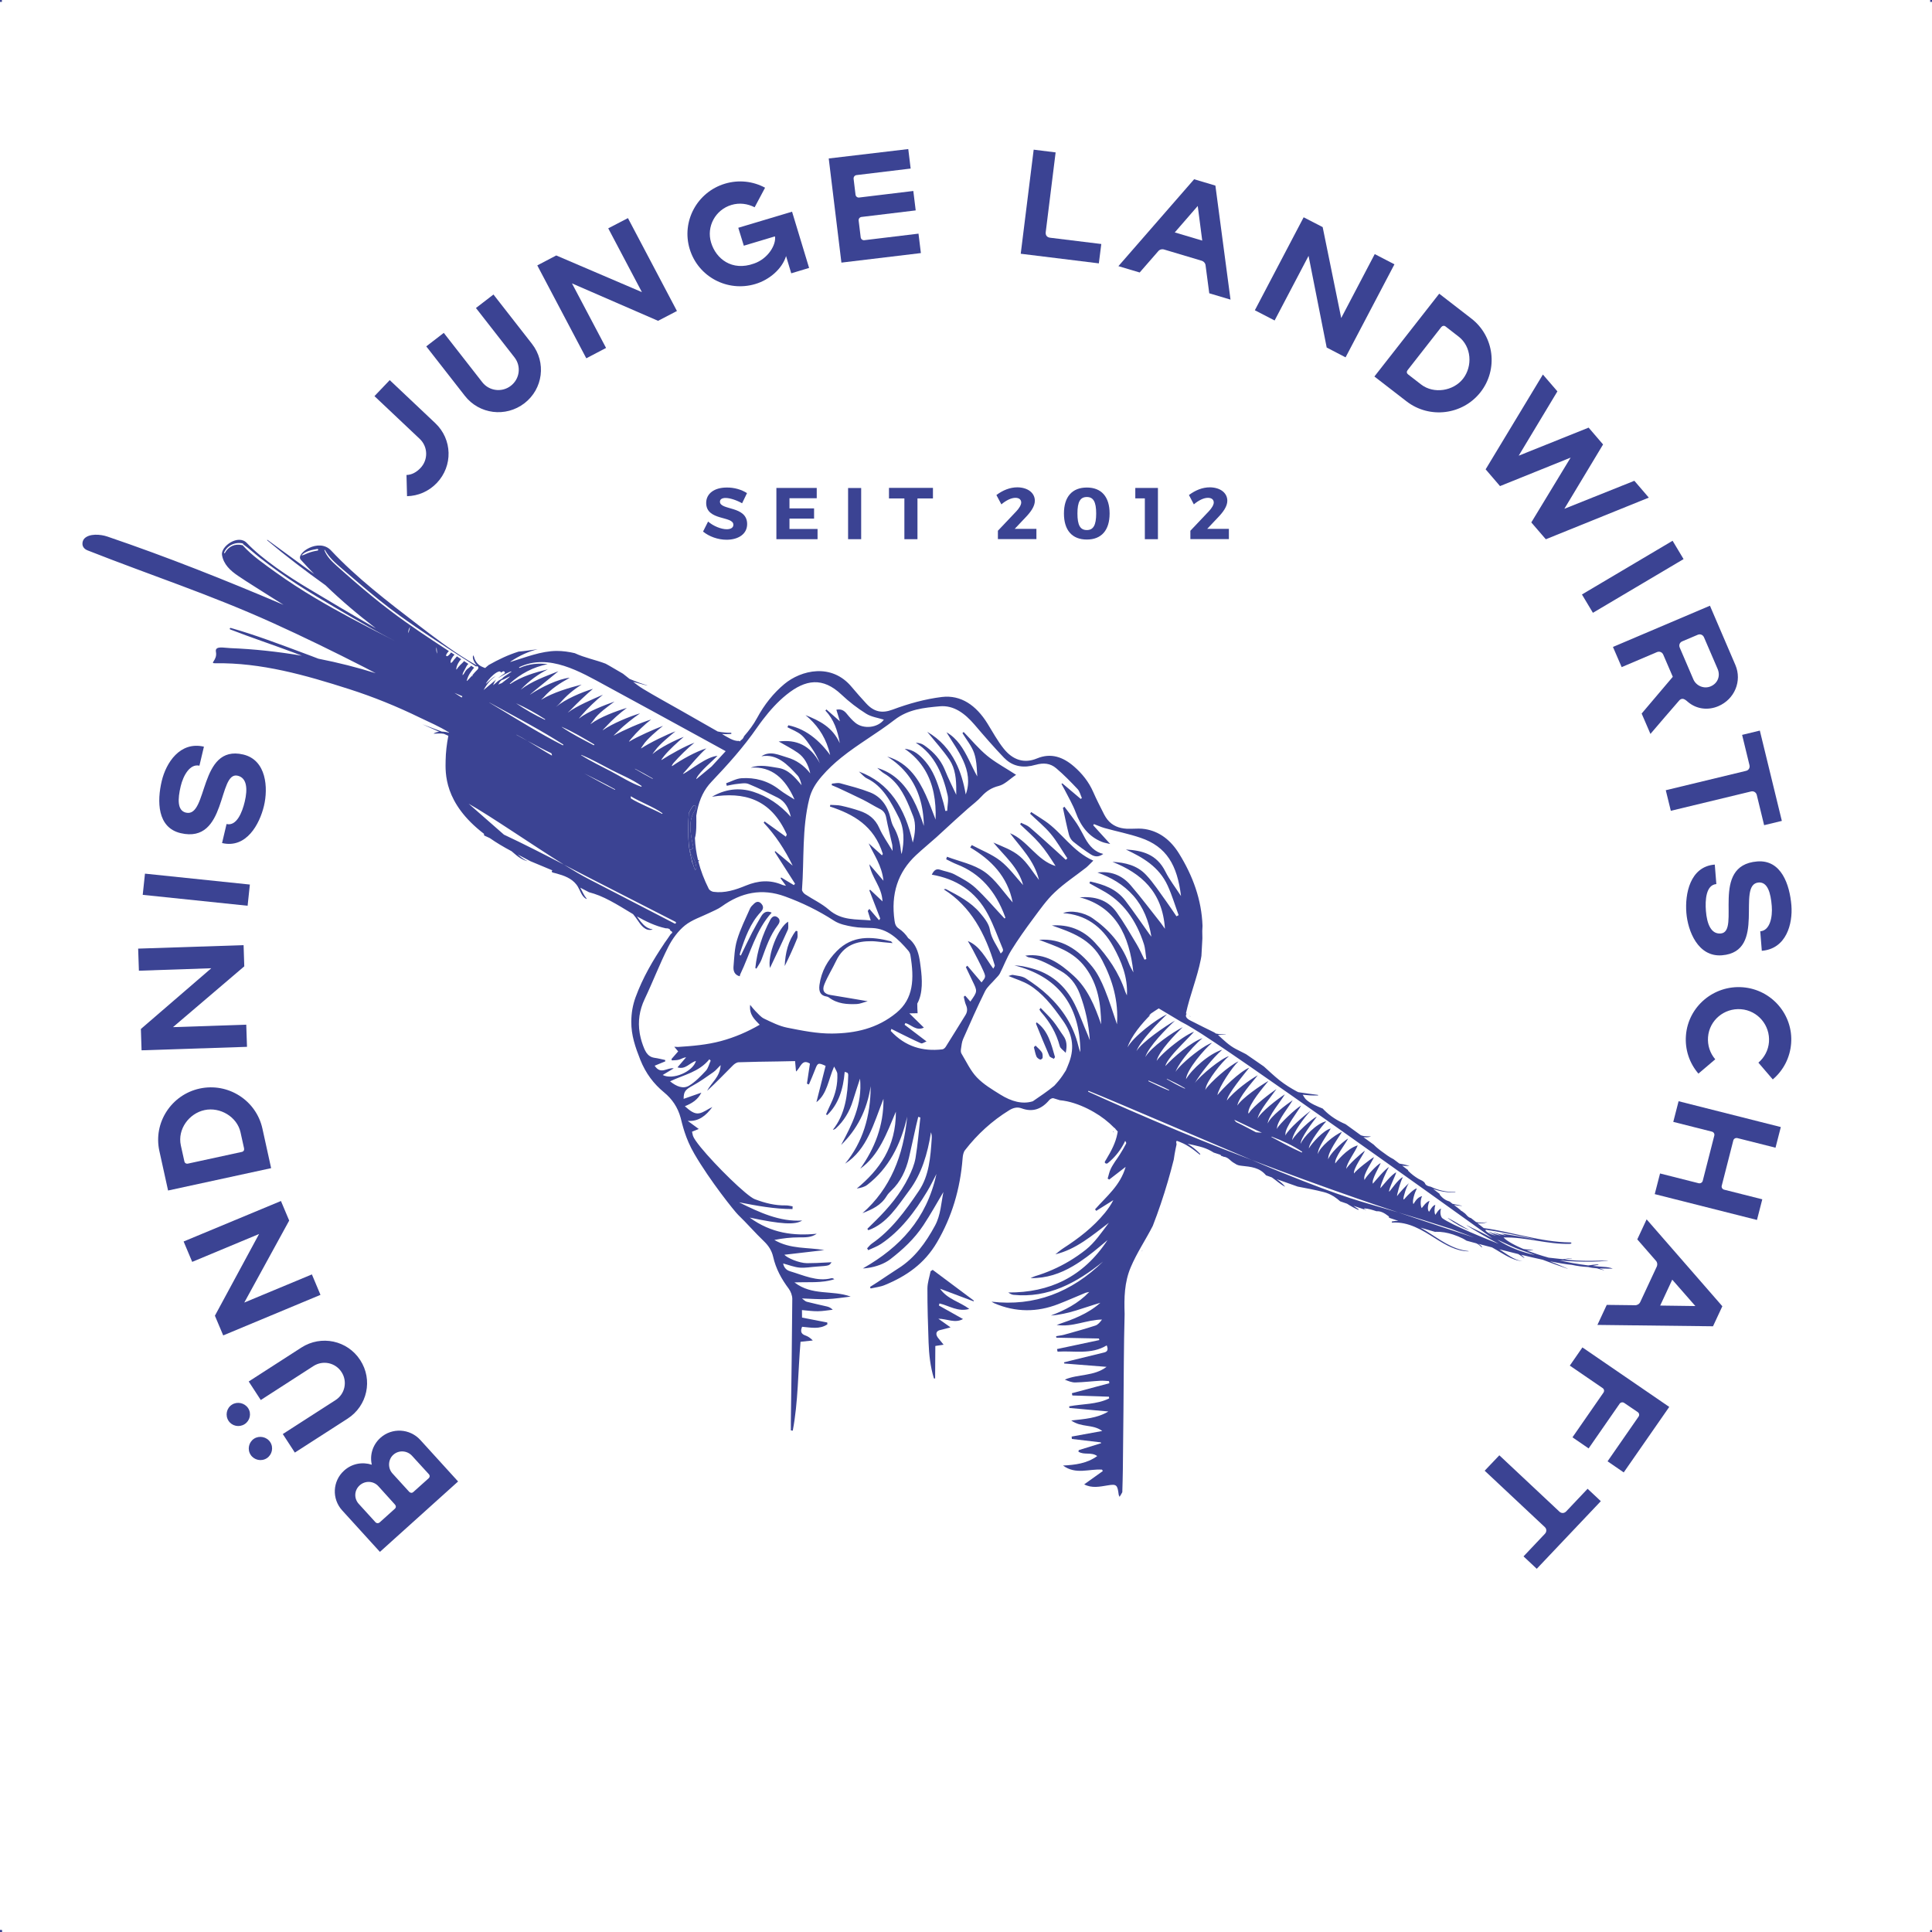 <?xml version="1.0" encoding="utf-8"?>
<!-- Generator: Adobe Illustrator 23.1.1, SVG Export Plug-In . SVG Version: 6.00 Build 0)  -->
<svg version="1.1" id="Ebene_1" xmlns="http://www.w3.org/2000/svg" xmlns:xlink="http://www.w3.org/1999/xlink" x="0px" y="0px"
	 viewBox="0 0 283.46 283.46" style="enable-background:new 0 0 283.46 283.46;" xml:space="preserve">
<style type="text/css">
	.st0{fill:#3B4393;}
</style>
<g>
	<path class="st0" d="M101.06,123.84c0.07,0.74,0.22,1.47,0.4,2.18c0.05,0.19,0.1,0.38,0.16,0.57c0.1,0.35,0.22,0.7,0.35,1.04
		c0.14-0.07,0.23-0.23,0.19-0.47c-0.12-0.73-0.37-1.29-0.75-1.77c-0.04-0.12-0.07-0.25-0.11-0.37c-0.03-0.1-0.06-0.21-0.09-0.31
		c0-0.03,0.01-0.07,0.01-0.1c0.15,0.08,0.31,0.01,0.41-0.12c0.06-0.09,0.09-0.2,0.07-0.33c-0.39-1.84-0.81-3.87,0.37-5.42
		c0.23-0.31-0.14-0.79-0.38-0.48c-0.14,0.18-0.26,0.36-0.37,0.54c-0.06,0.11-0.12,0.22-0.17,0.33c-0.03,0.05-0.05,0.11-0.08,0.17
		c0,0-0.01,0-0.01,0C100.96,120.79,100.92,122.35,101.06,123.84"/>
	<path class="st0" d="M219.64,181.33c0,0-0.01,0-0.02,0"/>
	<path class="st0" d="M174.57,149.12c0.03,0.01,0.06,0.02,0.09,0.03c0-0.01,0-0.02-0.01-0.03c-0.03-0.02-0.07-0.04-0.1-0.07
		C174.56,149.08,174.57,149.1,174.57,149.12"/>
	<path class="st0" d="M81.2,97.6c-0.01,0.01-0.01,0.01-0.02,0.02c0.02,0,0.04-0.01,0.07-0.01C81.23,97.61,81.21,97.61,81.2,97.6"/>
	<path class="st0" d="M178.02,169.59c0.05,0.02,0.11,0.04,0.16,0.06c-0.02-0.01-0.03-0.02-0.05-0.03
		C178.1,169.6,178.06,169.59,178.02,169.59"/>
	<path class="st0" d="M219.77,181.94c-0.01-0.01,0-0.03,0.01-0.02c0.85,0.38,1.67,0.8,2.53,1.16c0.95,0.4,1.95,0.68,2.91,1.06
		c0.06,0.01,0.06,0.03,0,0C223.37,183.75,221.35,182.99,219.77,181.94 M205.14,177.88c-5.85-1.73-7.43-1.96-17.26-5.92
		c-0.77-0.31-2.28-0.94-4.23-1.77c-1.42-0.54-2.84-1.09-4.26-1.64c-2.12-0.83-4.25-1.69-6.37-2.57c-2.35-0.98-4.71-1.98-7.04-3
		c-0.05-0.03-0.11-0.05-0.17-0.07c-2.06-0.9-4.1-1.81-6.13-2.73c-0.08-0.04-0.02-0.15,0.06-0.12c1.77,0.7,7.48,3.13,13.34,5.63
		c3.8,1.62,7.67,3.27,10.57,4.5c5.15,1.97,10.33,3.86,15.53,5.67C200.58,176.35,202.75,177.09,205.14,177.88
		c1.94,0.57,4.35,1.31,7.69,2.4c0.2,0.07,3.63,1.35,3.42,1.28C213.87,180.79,209.2,179.25,205.14,177.88 M157.68,147.34
		c-1.41-2.84-3.6-4.56-6.4-5.29c-0.78-0.2-1.57-0.39-2.45-0.41c6.12,1.57,9.64,5.54,9.68,12.74c-0.06-0.15-0.12-0.31-0.17-0.46
		c-0.05-0.16-0.09-0.32-0.13-0.48c-0.73-3-2.33-5.39-4.42-7.37c-1.01-0.96-2.15-1.78-3.29-2.52c-0.54-0.35-1.24-0.38-1.88-0.51
		c-0.19-0.04-0.41,0.1-0.65,0.16c1.08,0.46,2.13,0.76,3.05,1.32c0.91,0.56,1.77,1.32,2.52,2.13c0.87,0.94,1.64,2.01,2.4,3.08
		c1.34,1.88,1.78,3.84,0.93,6.13c-0.16,0.42-0.32,0.82-0.49,1.2c-0.31,0.51-0.65,1.01-1.04,1.49c-0.21,0.26-0.44,0.51-0.66,0.75
		c-1,0.83-2.08,1.54-3.15,2.28c-1.52,0.47-3.12,0.04-4.77-0.99c-1.2-0.75-2.46-1.49-3.44-2.52c-0.93-0.97-1.54-2.31-2.26-3.5
		c-0.1-0.16-0.1-0.44-0.07-0.64c0.08-0.51,0.12-1.04,0.32-1.49c1.03-2.34,2.07-4.69,3.2-6.98c0.35-0.7,1-1.21,1.51-1.81
		c0.23-0.27,0.52-0.51,0.68-0.82c0.57-1.11,1.01-2.31,1.65-3.36c1.01-1.63,2.12-3.19,3.26-4.72c0.99-1.33,1.96-2.72,3.14-3.83
		c1.42-1.35,3.07-2.42,4.61-3.63c0.32-0.26,0.6-0.59,1.05-1.02c-3.02-1.32-4.66-4.17-7.1-5.82c-0.66-0.45-1.34-0.87-2.02-1.31
		c-0.05,0.08-0.1,0.17-0.15,0.25c1.01,0.98,2.11,1.86,3.02,2.95c0.91,1.09,1.63,2.39,2.44,3.59c-0.08,0.07-0.15,0.15-0.23,0.22
		c-0.45-0.42-0.9-0.85-1.36-1.26c-1.32-1.18-2.62-2.38-3.96-3.52c-0.36-0.3-0.83-0.44-1.25-0.65c-0.04,0.08-0.08,0.15-0.12,0.23
		c0.95,0.91,1.95,1.77,2.82,2.77c0.88,1.01,1.63,2.17,2.37,3.34c-2.72-0.8-4.13-3.78-6.68-4.81c1.6,2.15,3.56,4,4.25,6.86
		c-0.93-1.18-1.72-2.55-2.82-3.47c-1.11-0.94-2.51-1.42-3.87-2.02c1.64,1.99,3.68,3.66,4.36,6.24c-1.03-1.13-2.05-2.55-3.32-3.55
		c-1.27-0.99-2.8-1.56-4.21-2.32c-0.08,0.12-0.15,0.23-0.23,0.35c3.06,1.81,5.48,4.25,6.23,8.06c-1.32-1.48-2.53-3.37-4.14-4.49
		c-1.63-1.13-3.66-1.51-5.5-2.21c-0.04,0.12-0.08,0.25-0.12,0.37c0.52,0.25,1.04,0.54,1.58,0.75c3.4,1.32,5.69,3.94,7.05,7.65
		c0.03,0.07,0.03,0.15,0.05,0.23c-0.06,0.02-0.12,0.06-0.14,0.04c-1.41-1.5-2.75-3.09-4.24-4.47c-0.9-0.83-2-1.4-3.06-1.97
		c-0.66-0.35-1.42-0.45-2.12-0.69c-0.54-0.18-0.89,0.02-1.23,0.72c3.51,0.61,6.42,2.36,8.27,5.88c0.84,1.6,1.45,3.35,2.16,5.04
		c0.03,0.09,0.03,0.23-0.01,0.31c-0.05,0.11-0.16,0.18-0.31,0.34c-0.55-1.21-1.36-2.12-1.59-3.51c-0.14-0.87-0.82-1.71-1.41-2.41
		c-1.39-1.66-3.22-2.57-5.01-3.52c-0.08-0.04-0.17-0.03-0.34,0.03c3.97,2.49,6.1,6.51,7.48,11.15c0.03,0.1-0.11,0.26-0.22,0.48
		c-1.13-1.56-1.96-3.33-3.73-4.05c0.25,0.43,0.51,0.86,0.74,1.3c0.52,1.01,1.07,2.02,1.53,3.06c0.4,0.91,0.36,0.93-0.26,1.71
		c-0.69-0.81-1.39-1.63-2.08-2.45c-0.07,0.07-0.15,0.13-0.22,0.2c0.32,0.68,0.64,1.36,0.97,2.04c0.75,1.53,0.75,1.52-0.31,3.02
		c-0.25-0.29-0.51-0.58-0.76-0.87c-0.07,0.05-0.14,0.11-0.21,0.16c0.1,0.4,0.16,0.82,0.32,1.19c0.24,0.53,0.23,1-0.05,1.47
		c-0.97,1.56-1.93,3.13-2.91,4.68c-0.11,0.18-0.32,0.36-0.51,0.38c-2.83,0.33-5.41-0.37-7.56-2.7c0.03-0.1,0.06-0.2,0.09-0.3
		c0.38,0.19,0.75,0.38,1.13,0.57c1.07,0.52,2.13,1.07,3.22,1.54c0.19,0.08,0.47-0.15,0.81-0.27c-1.2-0.91-2.21-1.68-3.22-2.45
		l0.12-0.25c0.85,0.22,1.58,1.22,2.71,0.67c-0.73-0.72-1.37-1.35-2.13-2.09c0.5-0.01,0.88-0.01,1.21-0.02
		c-0.03-0.47-0.05-0.94-0.05-1.41c0.86-1.54,0.72-3.65,0.51-5.28c-0.14-1.1-0.27-2.23-0.84-3.21c-0.23-0.38-0.57-0.84-0.99-1.11
		c-0.36-0.55-0.81-1.03-1.4-1.42c-0.4-0.27-0.54-0.61-0.61-1.12c-0.57-3.94,0.48-7.15,3.15-9.64c0.97-0.91,2.01-1.75,3-2.64
		c0.94-0.85,1.87-1.71,2.8-2.57c0.6-0.55,1.21-1.09,1.82-1.63c0.67-0.59,1.4-1.12,2-1.79c0.72-0.79,1.49-1.27,2.52-1.53
		c0.86-0.21,1.6-1,2.54-1.63c-1.38-0.9-2.67-1.6-3.83-2.47c-0.14-0.11-0.28-0.22-0.42-0.33c-1.24-1.02-2.31-2.32-3.45-3.49
		c-0.05,0.06-0.11,0.12-0.17,0.18c0.59,0.96,1.33,1.85,1.71,2.91c0.1,0.28,0.17,0.58,0.23,0.88c0.16,0.82,0.18,1.7,0.23,2.56
		c-0.44-0.79-0.82-1.62-1.22-2.43c-0.81-1.63-1.7-3.15-3.29-4.05c0.83,1.39,1.8,2.7,2.46,4.18l0.01,0.02c0.67,1.5,1,3.18,0.35,4.92
		c-0.3-1.73-0.76-3.32-1.48-4.73c-0.92-1.82-2.25-3.34-4.17-4.46c1.18,1.46,2.32,2.7,3.27,4.11c0.1,0.16,0.19,0.32,0.28,0.48
		c0.71,1.38,0.73,3.01,0.71,4.65c-0.56-1.21-1.16-2.39-1.66-3.63c-0.1-0.25-0.22-0.49-0.34-0.72c-0.68-1.26-1.64-2.18-2.75-2.94
		c-0.33-0.23-0.73-0.32-1.19-0.35c1.43,0.89,2.44,2.09,3.19,3.49c0.67,1.27,1.14,2.69,1.48,4.19c0.17,0.72-0.03,1.54-0.06,2.31
		c-0.09,0.01-0.18,0.01-0.27,0.02c-0.09-0.39-0.16-0.78-0.27-1.16c-0.52-1.76-0.98-3.55-1.92-5.08c-0.21-0.34-0.44-0.66-0.7-0.97
		c-0.84-0.99-1.76-1.8-3.07-1.9c1.28,0.87,2.25,1.92,2.96,3.1c1.23,2.05,1.67,4.52,1.57,7.28c-0.93-2.44-1.8-4.92-3.33-6.75
		c-0.95-1.14-2.15-2.03-3.77-2.5c1.24,0.76,2.25,1.68,3.05,2.73c1.52,1.99,2.28,4.49,2.33,7.45c-0.9-2.75-2-5.28-3.95-6.94
		c-0.8-0.69-1.75-1.23-2.89-1.57c0.35,0.28,0.67,0.62,1.05,0.84c0.45,0.26,0.85,0.58,1.21,0.92c1.47,1.4,2.26,3.4,3.03,5.39
		c0.4,1.06,0.29,2.46-0.08,3.8c-1.11-5.09-3.47-8.8-7.9-10.42c0.4,0.35,0.75,0.81,1.2,1.02c2.31,1.11,3.49,3.43,4.65,5.72
		c0.84,1.66,0.82,3.51,0.42,5.37c-0.04-0.16-0.1-0.31-0.11-0.47c-0.12-1.25-0.44-2.41-1.05-3.48c-0.21-0.36-0.35-0.8-0.44-1.21
		c-0.43-1.91-1.44-3.27-3.05-3.9c-1.42-0.56-2.9-0.93-4.36-1.33c-0.38-0.1-0.81,0.03-1.22,0.05l-0.03,0.23
		c0.29,0.12,0.59,0.24,0.88,0.37c1.23,0.58,2.47,1.15,3.7,1.76c0.84,0.42,1.63,0.93,2.47,1.35c0.54,0.27,0.83,0.64,0.95,1.32
		c0.24,1.31,0.59,2.6,0.87,3.9c0.05,0.23,0.03,0.48,0.06,0.95c-0.73-1.23-1.45-2.23-1.94-3.34c-0.63-1.43-1.65-2.12-2.88-2.54
		c-0.89-0.3-1.8-0.55-2.71-0.75c-0.52-0.12-1.07-0.09-1.61-0.13c-0.02,0.08-0.03,0.16-0.05,0.24c3.42,1.13,6.47,2.8,7.76,6.96
		c-0.04,0.07-0.09,0.13-0.13,0.2c-0.65-0.59-1.3-1.17-1.95-1.76c0.79,1.74,1.94,3.25,2.17,5.49c-0.73-0.85-1.33-1.55-2.07-2.42
		c0.35,2.04,1.84,3.3,1.93,5.45c-0.72-0.68-1.27-1.2-1.81-1.71c-0.04,0.03-0.08,0.06-0.12,0.09c0.53,1.38,1.07,2.76,1.6,4.14
		c-0.06,0.08-0.12,0.17-0.18,0.24l-1.42-1.66l-0.23,0.3c0.13,0.42,0.26,0.85,0.43,1.39c-2.17-0.2-4.26,0.06-6.14-1.57
		c-1.06-0.92-2.33-1.5-3.48-2.26c-0.21-0.14-0.48-0.47-0.46-0.68c0.33-4.44-0.02-8.97,1.07-13.33c0.33-1.33,0.99-2.32,1.81-3.28
		c0.89-1.04,1.87-1.95,2.89-2.77c2.48-2,5.25-3.55,7.79-5.52c2.04-1.58,4.33-1.79,6.64-2c2.07-0.19,3.69,1.04,5.11,2.69
		c1.42,1.66,2.85,3.32,4.36,4.89c0.01,0.02,0.03,0.03,0.05,0.04c1.29,1.31,2.92,1.44,4.52,0.97c0.02-0.01,0.04-0.01,0.06-0.01
		c1.11-0.31,2.12-0.25,3.01,0.52c1.1,0.93,2.12,1.98,3.13,3.05c0.3,0.32,0.42,0.86,0.62,1.3c-0.03,0.03-0.07,0.06-0.11,0.1
		c-0.02,0.01-0.03,0.03-0.05,0.04c-0.91-0.77-1.81-1.53-2.71-2.29c-0.04,0.03-0.08,0.06-0.12,0.09c0.16,0.29,0.32,0.57,0.47,0.86
		c0.55,1.1,1.19,2.16,1.62,3.32c0.75,2.06,1.94,3.56,3.84,4.32c0.39,0.16,0.82,0.21,1.22,0.31c-0.86-0.95-1.68-1.84-2.49-2.74
		c0.03-0.06,0.07-0.12,0.1-0.18c0.52,0.19,1.03,0.43,1.56,0.58c1.75,0.49,3.55,0.84,5.28,1.43c3.84,1.3,5.39,4.03,5.94,8.55
		c-0.85-1.32-1.69-2.38-2.28-3.57c-1.29-2.6-3.44-3.12-5.81-3.26c2.48,1.17,4.86,2.51,6.14,5.32c0.63,1.38,1.07,2.87,1.6,4.31
		c-0.11,0.06-0.21,0.12-0.32,0.17c-0.5-0.73-0.98-1.48-1.5-2.19c-0.96-1.31-1.85-2.71-2.94-3.87c-1.33-1.43-3.09-1.83-4.95-1.93
		c4.19,1.67,7.34,4.34,7.7,9.82c-0.24-0.34-0.41-0.59-0.59-0.83c-1.49-1.87-2.92-3.8-4.47-5.59c-1.29-1.49-2.96-2.07-4.84-1.84
		c1.97,0.72,3.8,1.75,5.26,3.4c1.47,1.66,2.28,3.73,2.65,6.02c-0.1-0.14-0.22-0.28-0.32-0.42c-1.15-1.61-2.27-3.25-3.46-4.82
		c-1.37-1.82-3.26-2.42-5.2-2.86c-0.03,0.09-0.07,0.17-0.11,0.26c0.6,0.33,1.2,0.68,1.8,1c3.11,1.64,5.06,4.4,6.19,7.91
		c0.22,0.7,0.24,1.47,0.36,2.21c-0.09,0.03-0.18,0.06-0.27,0.09c-0.38-0.76-0.72-1.55-1.15-2.27c-0.95-1.59-1.88-3.2-2.94-4.68
		c-1.37-1.91-3.29-2.35-5.42-2.2c5.26,1.38,7.3,5.58,7.88,11.02c-0.24-0.47-0.52-0.93-0.7-1.42c-1.09-2.83-2.95-4.9-5.26-6.51
		c-1.27-0.89-3.24-1.25-4.36-0.76c3.22,0.18,5.71,1.91,7.36,4.89c1.19,2.15,2.17,4.51,2.01,7.17c-0.08-0.19-0.19-0.37-0.25-0.56
		c-0.93-2.81-2.55-5.12-4.45-7.19c-1.76-1.91-3.9-2.68-6.31-2.51c2.85,1,5.73,1.95,7.39,5.13c1.53,2.92,2.41,6,2.16,9.37
		c-0.6-1.75-1.12-3.48-1.8-5.13c-0.47-1.15-1.03-2.32-1.78-3.26c-2.09-2.6-4.6-4.27-7.84-4c2.45,0.97,5,1.63,6.82,4.1
		c1.83,2.48,2.24,5.3,2.28,8.3c-0.92-2.68-1.98-5.26-4.04-7.13c-2.02-1.84-4.16-3.36-7.09-2.95c0.28,0.14,0.38,0.23,0.48,0.24
		c1.7,0.24,3.2,1.15,4.71,2c1.29,0.73,2.22,1.84,2.8,3.35c0.83,2.19,1.32,4.46,1.48,6.83c-0.09-0.24-0.18-0.49-0.28-0.73
		C158.94,150.35,158.4,148.79,157.68,147.34 M134.12,139.76c-0.01-0.03-0.02-0.07-0.03-0.11
		C134.1,139.69,134.11,139.73,134.12,139.76C134.12,139.76,134.12,139.76,134.12,139.76 M122.07,151.64
		c-2.19,0.02-4.4-0.43-6.57-0.86c-1.16-0.23-2.29-0.8-3.4-1.33c-0.48-0.23-0.87-0.72-1.28-1.12c-0.24-0.24-0.45-0.53-0.76-0.9
		c-0.16,1.49,0.69,2.16,1.4,2.92c-1.78,1.04-3.68,1.85-5.67,2.39c-2.09,0.56-4.19,0.73-6.33,0.87c-0.18-0.01-0.35-0.02-0.53-0.03
		c0.3,0.36,0.43,0.51,0.57,0.68c-0.33,0.38-0.66,0.75-0.98,1.12c0.02,0.07,0.03,0.13,0.05,0.2c0.36-0.03,0.72-0.01,1.06-0.11
		c0.34-0.1,0.64-0.31,1.04-0.35c-0.4,0.47-0.81,0.95-1.27,1.48c1.18,0.38,1.8-0.7,2.71-0.94c-0.45,1.58-3.4,2.84-4.88,2.06
		c0.56-0.34,1.09-0.66,1.62-0.97c-0.94-0.18-1.88,1-2.8-0.39c0.56-0.23,1.06-0.43,1.56-0.64c-0.01-0.07-0.01-0.13-0.02-0.2
		c-0.52-0.11-1.05-0.25-1.57-0.32c-0.52-0.08-0.89-0.33-1.18-0.75c-0.11-0.17-0.21-0.36-0.31-0.58c-0.29-0.69-0.5-1.37-0.63-2.05
		c-0.02-0.08-0.03-0.15-0.04-0.22c0-0.03-0.01-0.05-0.01-0.07c-0.27-1.67-0.04-3.3,0.73-4.94c1.2-2.52,2.21-5.17,3.47-7.67
		c0.61-1.2,1.46-2.34,2.43-3.13c1.06-0.85,2.39-1.26,3.62-1.86c0.6-0.3,1.23-0.53,1.78-0.93c2.86-2.06,5.89-2.72,9.31-1.47
		c2.49,0.91,4.87,2.06,7.17,3.55c0.82,0.53,1.83,0.72,2.78,0.89c0.94,0.17,1.9,0.15,2.85,0.19c2.23,0.09,3.79,1.59,5.26,3.31
		c0.15,0.17,0.28,0.42,0.32,0.65c0.59,3.52,0.46,6.41-2.04,8.47C128.69,150.93,125.44,151.61,122.07,151.64 M103.56,157.1
		c-0.76,0.81-1.54,1.63-2.45,2.18c-0.86,0.52-1.82,0.16-2.8-0.63c2.05-0.98,4.24-1.35,5.77-3.24c0.06,0.07,0.13,0.14,0.19,0.21
		C104.04,156.12,103.9,156.74,103.56,157.1 M86.31,128.94c-0.95-0.49-2.19-1.22-3.57-2.08c-2.91-1.51-5.83-3.01-8.8-4.4
		c0,0-5.18-4.54-5.18-4.54c3.12,1.75,9.38,6.07,13.98,8.94c1.27,0.65,2.53,1.31,3.79,1.96c4.19,2.15,8.39,4.29,12.58,6.43
		c0.16,0.08,0.03,0.33-0.13,0.25C94.76,133.31,90.54,131.12,86.31,128.94 M40.49,84c-1.66-1.2-3.53-2.47-4.9-4.01
		c-0.02,0-0.04,0-0.06,0c-1.05-0.28-2.04,0.2-2.54,1.15c-0.03,0.07-0.14,0.01-0.11-0.06c0.41-1.03,1.64-1.61,2.72-1.35
		c0.07,0.02,0.1,0.07,0.09,0.13c0.83,0.59,1.58,1.3,2.38,1.93c0.92,0.73,1.87,1.43,2.82,2.11c1.82,1.29,3.7,2.5,5.62,3.65
		c3.4,2.03,6.92,4.12,10.45,5.98c0.5,0.26,0.99,0.52,1.49,0.77c0.07,0.04,0.1,0.05,0,0l0,0c-0.04-0.02-0.1-0.05-0.15-0.08
		c-0.42-0.21-0.84-0.43-1.26-0.64c-3.66-1.87-7.31-3.75-10.84-5.86C44.25,86.56,42.34,85.33,40.49,84 M52,85.31
		c-0.87-0.75-1.73-1.52-2.59-2.28c-0.72-0.65-1.46-1.36-1.81-2.29c-0.02-0.05,0.05-0.09,0.08-0.04c0.64,1.16,1.56,1.93,2.56,2.79
		c0.84,0.73,1.7,1.45,2.54,2.17c1.89,1.61,3.81,3.18,5.83,4.64c3.06,2.21,6.24,4.26,9.41,6.31c0.03,0.01,0.06,0.03,0.09,0.05
		c0.58,0.38,1.16,0.75,1.74,1.13c0.03-0.02,0.07-0.03,0.1-0.04c0.16-0.04,0.26,0.14,0.23,0.27c0,0.02-0.01,0.03-0.02,0.03
		c0.01,0.07-0.03,0.14-0.09,0.17c-0.06,0.08-0.14,0.15-0.23,0.24c-0.17,0.17-0.32,0.35-0.47,0.53c-0.27,0.32-0.55,0.61-0.84,0.91
		c-0.02,0.02-0.05-0.01-0.05-0.03c0.12-0.46,0.3-0.86,0.58-1.25c0.14-0.2,0.31-0.46,0.51-0.65c-0.15-0.1-0.3-0.2-0.45-0.3
		c-0.15,0.22-0.44,0.37-0.63,0.55c-0.26,0.24-0.34,0.59-0.58,0.82c-0.02,0.02-0.04,0-0.04-0.02c0-0.32,0.28-0.67,0.41-0.96
		c0.11-0.22,0.24-0.49,0.44-0.65c-0.21-0.14-0.42-0.28-0.64-0.42c-0.13,0.21-0.38,0.39-0.54,0.56c-0.1,0.11-0.21,0.22-0.31,0.34
		c-0.09,0.11-0.14,0.23-0.24,0.33c-0.02,0.02-0.05,0.01-0.05-0.02c0-0.28,0.15-0.64,0.28-0.89c0.11-0.2,0.26-0.44,0.45-0.59
		c-0.21-0.14-0.42-0.28-0.63-0.42c-0.12,0.17-0.29,0.32-0.42,0.48c-0.12,0.15-0.24,0.38-0.42,0.47c-0.03,0.02-0.07,0.01-0.08-0.03
		c-0.06-0.21,0.07-0.46,0.17-0.64c0.1-0.18,0.23-0.38,0.4-0.52c-0.17-0.11-0.34-0.22-0.51-0.33c-0.13,0.19-0.32,0.42-0.52,0.53
		c-0.09,0.05-0.25-0.01-0.21-0.14c0.07-0.21,0.24-0.43,0.41-0.59c-2.9-1.9-5.8-3.8-8.55-5.89C55.5,88.28,53.74,86.81,52,85.31
		 M45.26,81.12c-0.34,0.12-0.65,0.32-1.01,0.38c-0.01,0-0.01,0-0.01-0.01c0.48-0.61,1.58-0.83,2.32-0.95
		c0.15-0.03,0.18,0.21,0.03,0.24C46.13,80.85,45.69,80.96,45.26,81.12 M73.21,98.52c0.16-0.04,0.29,0.06,0.28,0.17
		c0.09-0.06,0.18-0.11,0.28-0.17c0.21-0.13,0.43,0.18,0.22,0.31c-0.28,0.18-0.55,0.38-0.81,0.58c-0.04,0.03-0.08,0.07-0.12,0.1
		c0.04-0.03,0.09-0.06,0.14-0.09c0.54-0.33,1.62-0.93,1.86-0.91c0.09,0.01-1.18,0.8-1.23,0.87c-0.06,0.1-0.16,0.18-0.27,0.24
		c-0.14,0.09-0.29,0.16-0.41,0.24c-0.25,0.18-0.46,0.43-0.72,0.6c-0.1,0.07-0.11,0.14-0.07,0.04c0.11-0.25,0.26-0.6,0.45-0.81
		c-0.63,0.51-1.24,1.05-1.88,1.57c-0.05,0.06-0.09,0.05,0,0c0,0,0,0,0,0.01c0,0,0,0,0,0c0.01-0.01,0.02-0.03,0.03-0.04
		c0.52-0.96,1.09-1.55,1.76-2.04c-0.18,0.1-0.37,0.21-0.52,0.34c-0.3,0.25-0.91,0.82-0.91,0.8c0.07-0.24,0.58-0.88,1.11-1.33
		C72.69,98.76,72.97,98.58,73.21,98.52 M92.54,116.82c1.18,0.75,3.52,1.64,4.64,2.49c0.05,0.04-0.01,0.11-0.06,0.09
		c-1.23-0.66-3.39-1.51-4.56-2.26C92.55,117.13,92.53,116.82,92.54,116.82 M93.18,112.79c0.87,0.45,1.73,0.92,2.58,1.42
		c0.03,0.02,0.01,0.07-0.03,0.05c-0.87-0.46-1.71-0.94-2.56-1.44C93.15,112.8,93.16,112.78,93.18,112.79 M86.49,110.71
		c-0.01,0-0.01-0.02,0-0.02C86.5,110.7,86.51,110.71,86.49,110.71 M82.42,106.67c-0.01-0.01,0-0.03,0.01-0.02
		c1.64,0.71,3.2,1.65,4.74,2.56c0.07,0.04,0,0.15-0.07,0.12C85.51,108.5,83.89,107.68,82.42,106.67 M72.93,103.77
		c-0.38-0.23-0.76-0.46-1.14-0.69c-0.01,0,0-0.02,0.01-0.01c0.41,0.23,0.83,0.45,1.25,0.68c3.22,1.76,6.49,3.5,9.57,5.47
		c0.07,0.05,0.02,0.16-0.06,0.12C79.27,107.66,76.1,105.68,72.93,103.77 M77.4,108.7c-0.54-0.3-1.08-0.59-1.62-0.88
		c-0.01-0.01,0-0.02,0.01-0.02C76.32,108.07,76.86,108.38,77.4,108.7c1.14,0.62,2.3,1.25,3.48,1.81c0.05,0.02,0.14,0.37,0.09,0.34
		C79.81,110.2,78.6,109.41,77.4,108.7 M67.74,102.34c-0.35-0.23-0.71-0.45-1.06-0.68c0.38,0.16,0.77,0.32,1.16,0.49
		C67.8,102.22,67.77,102.28,67.74,102.34 M75.71,103.18c1.45,0.66,2.93,1.47,4.26,2.34c0.04,0.03,0,0.1-0.04,0.08
		C78.48,104.92,77.03,104.08,75.71,103.18C75.7,103.18,75.71,103.18,75.71,103.18 M73.17,100.35c0.09-0.23,0.32-0.57,0.59-0.62
		c0.01,0,0.03-0.01,0.04-0.01c0.11-0.01,1.06-0.56,1.01-0.46c-0.04,0.08-0.44,0.39-0.76,0.63c-0.19,0.15-0.35,0.27-0.38,0.3
		c-0.1,0.09-0.4,0.13-0.49,0.23C73.07,100.53,73.12,100.47,73.17,100.35 M69.23,99.22c0.03-0.04,0.05-0.09,0.08-0.13
		c0.01-0.03,0.05,0,0.04,0.02c-0.03,0.04-0.05,0.09-0.08,0.13C69.26,99.26,69.22,99.24,69.23,99.22 M64.05,94.94l0.09,0.97
		C64,95.6,63.97,95.27,64.05,94.94 M60.18,91.98l-0.26,0.93C59.87,92.56,59.97,92.25,60.18,91.98 M90.2,115.87
		c-1.52-0.75-2.98-1.58-4.47-2.39c0,0,0-0.01,0,0c1.51,0.76,3.02,1.49,4.5,2.32C90.28,115.82,90.24,115.89,90.2,115.87
		 M89.63,113.17c-1.46-0.77-2.97-1.48-4.36-2.37c-0.03-0.02,0-0.05,0.03-0.04c1.52,0.62,2.96,1.45,4.43,2.21
		c1.44,0.74,3.06,1.39,4.38,2.33c0.05,0.04,0.02,0.15-0.05,0.12C92.52,114.87,91.06,113.92,89.63,113.17 M76.19,97.88
		c4.34-2.08,8.96,0.69,12.73,2.74c4.67,2.54,9.34,5.08,14,7.64c1.18,0.65,2.37,1.3,3.55,1.95c-0.11,0.12-0.22,0.24-0.33,0.36
		c-0.58,0.63-1.15,1.25-1.73,1.88c-0.74,0.62-1.49,1.24-2.23,1.85c-0.03-0.03-0.02-0.08,0.03-0.17c0.5-0.96,2.32-2.48,3.06-3.23
		c-1.56,0.09-3.94,2.08-4.93,2.6c-0.28,0.15-0.04-0.09,0.14-0.29c0.94-1.06,2.09-2.47,3.15-3.41c-1.56,0.48-3.59,1.62-4.94,2.55
		c-0.26,0.18-0.03-0.22,0.14-0.42c0.81-0.93,2.1-2.21,3.06-2.96c-1.3,0.45-3.63,1.76-4.8,2.52c-0.2,0.13,0.2-0.4,0.36-0.59
		c0.74-0.91,1.99-2.03,2.87-2.79c-1.22,0.45-3.52,1.61-4.52,2.47c-0.21,0.18,0.2-0.3,0.37-0.54c0.59-0.83,2.15-2.11,2.93-2.74
		c-1.25,0.45-3.86,1.72-4.97,2.47c-0.22,0.15,0.11-0.27,0.24-0.47c0.54-0.87,2.13-2.18,2.91-2.81c-1.2,0.45-3.81,1.6-4.9,2.28
		c-0.26,0.17,0.1-0.24,0.27-0.44c0.79-0.94,1.92-2.04,2.89-2.77c-1.49,0.45-4.08,1.57-5.44,2.34c-0.25,0.15,0.44-0.46,0.63-0.65
		c0.87-0.89,2.16-1.89,3.18-2.59c-1.54,0.45-4.08,1.51-5.41,2.44c-0.26,0.18,0.21-0.28,0.43-0.51c0.93-1.01,1.95-1.92,3.04-2.73
		c-1.56,0.46-3.97,1.36-5.28,2.35c-0.21,0.16,0.24-0.31,0.4-0.56c0.68-1.01,2.11-2,3.07-2.72c-1.42,0.51-3.95,1.47-5.13,2.44
		c-0.22,0.18,0.12-0.21,0.3-0.42c0.89-1.05,2.17-2.25,3.13-3.02c-1.36,0.59-3.9,1.66-5.08,2.58c-0.22,0.17,0.2-0.21,0.38-0.39
		c1.03-1.07,2.11-2.09,3.24-3.06c-1.66,0.5-4.08,1.53-5.42,2.65c-0.23,0.19,0.38-0.31,0.57-0.54c0.92-1.08,1.99-1.99,3.19-2.73
		c-1.86,0.47-4.2,1.17-5.86,2.18c-0.23,0.14,0.11-0.13,0.28-0.31c1.07-1.23,2.42-2.1,3.83-2.87c-1.61,0.13-4.28,1.42-5.79,2.46
		c-0.24,0.17,0.44-0.4,0.65-0.58c1.16-0.95,2.32-1.89,3.48-2.84c-1.86,0.74-3.92,1.46-5.51,2.69c-0.01,0.01-0.02,0.02-0.03,0.02
		c-0.1,0.09-0.12,0.1,0,0c0.02-0.02,0.05-0.04,0.07-0.07c1.14-1.2,2.46-2.18,3.92-2.92c-1.89,0.46-3.87,1.05-5.51,2.15
		c-0.03-0.02-0.05-0.03-0.08-0.05c1.57-1.46,3.48-2.44,5.57-2.86c-1.36-0.17-2.74-0.05-4.07,0.54
		C76.18,98.03,76.12,97.91,76.19,97.88 M101.06,119.3c0.02-0.06,0.05-0.11,0.08-0.17c0.05-0.11,0.11-0.22,0.17-0.33
		c0.11-0.18,0.23-0.37,0.37-0.54c0.24-0.31,0.61,0.17,0.38,0.48c-1.18,1.56-0.76,3.58-0.37,5.43c0.03,0.12,0,0.24-0.07,0.32
		c-0.09,0.13-0.26,0.2-0.4,0.13c0,0.03-0.01,0.07-0.01,0.1c0.03,0.11,0.06,0.21,0.09,0.32c0.03,0.12,0.06,0.25,0.1,0.37
		c0.39,0.48,0.63,1.04,0.76,1.77c0.04,0.23-0.05,0.39-0.19,0.46c-0.13-0.34-0.25-0.69-0.36-1.04c-0.03-0.03-0.04-0.07-0.06-0.1
		c-0.03-0.1-0.06-0.27-0.1-0.46c-0.19-0.72-0.33-1.44-0.4-2.18C100.92,122.34,100.95,120.8,101.06,119.3
		C101.06,119.3,101.06,119.3,101.06,119.3 M111.11,106.7c0.26-0.38,0.54-0.75,0.82-1.12c1.03-1.35,2.17-2.61,3.43-3.63
		c2.84-2.3,5.36-2.63,8.1-0.04c1.12,1.06,2.34,2,3.62,2.8c0.78,0.49,1.73,0.6,2.6,0.88c-0.87,1.18-2.96,1.44-4.17,0.47
		c-0.46-0.37-0.88-0.85-1.27-1.33c-0.41-0.52-0.87-0.74-1.53-0.6c0.16,0.53,0.32,1.05,0.52,1.7c-0.74-0.65-1.36-1.2-1.98-1.74
		c-0.05,0.05-0.1,0.1-0.15,0.16c1.23,1.29,1.81,2.95,2.11,4.79c-1.07-2.38-3-3.31-5.03-4.12c1.57,1.29,2.74,2.89,3.38,4.96
		c0.09,0.29,0.17,0.59,0.24,0.9c-0.48-0.66-0.99-1.26-1.53-1.79c-1.07-1.05-2.26-1.85-3.62-2.31c-0.32-0.11-0.65-0.2-0.99-0.27
		l-0.13,0.29c0.69,0.37,1.45,0.63,2.05,1.14c0.59,0.51,1.05,1.24,1.52,1.92c0.46,0.67,0.87,1.4,1.19,2.23
		c-1.41-2.69-3.49-3.52-6.04-3.2c0.94,0.55,1.91,1.03,2.81,1.66c0.95,0.66,1.53,1.71,1.82,3.02c-0.94-1.19-2.06-1.96-3.39-2.34
		c-1.25-0.36-2.47-1.03-3.78-0.17c2.29-0.4,3.82,1.19,5.3,2.81c0.31,0.34,0.47,0.88,0.6,1.44c-0.98-1.19-1.96-2.32-3.42-2.54
		c-1.33-0.2-2.67-0.56-4.05-0.04c3.09-0.23,5.09,1.61,6.43,4.67c-0.74-0.47-1.51-0.89-2.2-1.43c-1.71-1.34-3.61-1.82-5.58-1.69
		c-0.76,0.05-1.5,0.48-2.25,0.74c0.03,0.12,0.06,0.25,0.09,0.37c0.52-0.1,1.05-0.23,1.58-0.28c0.54-0.05,1.14-0.18,1.63,0.02
		c1.45,0.59,2.87,1.3,4.28,2.01c1.04,0.52,1.62,1.52,1.91,2.81c-1.58-1.78-3.45-3.02-5.51-3.68c-2.1-0.67-4.16-0.38-6.06,0.73
		c4.62-0.73,8.61,0.23,10.98,5.54c-0.05,0.11-0.09,0.21-0.14,0.32c-1.04-0.75-2.08-1.49-3.12-2.24c-0.04,0.06-0.09,0.13-0.13,0.19
		c1.71,1.83,3.11,3.94,4.25,6.3c-0.85-0.72-1.7-1.43-2.56-2.14c-0.02,0.04-0.05,0.09-0.07,0.13c0.99,1.55,1.98,3.11,2.98,4.66
		c-0.06,0.07-0.12,0.13-0.18,0.2c-0.62-0.37-1.24-0.74-1.86-1.12c-0.03,0.04-0.05,0.09-0.08,0.13c0.23,0.32,0.47,0.64,0.79,1.09
		c-0.25-0.06-0.38-0.07-0.51-0.12c-1.83-0.8-3.59-0.64-5.37,0.09c-1.52,0.63-3.09,1.14-4.75,0.92c-0.25-0.03-0.59-0.22-0.71-0.46
		c-0.66-1.32-1.18-2.66-1.52-4.02c0.16-0.17,0.15-0.23-0.02-0.16c-0.01,0-0.01,0.01-0.02,0.02c-0.26-1.07-0.42-2.17-0.46-3.28
		c0.24-0.81,0.21-2.1,0.2-3.29c0.04-0.27,0.1-0.54,0.15-0.81c0.35-1.64,0.99-3.01,2.09-4.16
		C106.76,112.2,109.08,109.64,111.11,106.7 M171.48,159.99c-1.01-0.39-1.99-0.88-2.97-1.35c-0.06-0.03-0.01-0.11,0.05-0.09
		c0.04,0.02,0.08,0.03,0.11,0.05c0.01,0,0.02,0,0.02,0s0.01,0.01,0.01,0.01c0.94,0.41,1.9,0.81,2.81,1.3
		C171.56,159.94,171.53,160.01,171.48,159.99 M171.2,158.34c-0.03-0.02,0-0.06,0.03-0.05c0.82,0.38,1.66,0.8,2.44,1.26
		c0.06,0.03,0.12,0.07,0.18,0.1c0.03,0.02,0.01,0.07-0.03,0.06c-0.05-0.02-0.1-0.05-0.16-0.07
		C172.82,159.26,171.99,158.8,171.2,158.34 M181.35,164.62c-0.03-0.01-0.28-0.34-0.25-0.33c0.75,0.36,3.27,1.57,4.04,1.9
		c0.02,0.01-0.87-0.07-0.85-0.06C184.47,166.24,182.2,165,181.35,164.62 M190.97,169.08c-1.49-0.66-2.98-1.48-4.41-2.25
		c-0.03-0.02-0.01-0.07,0.03-0.06c1.5,0.56,3.11,1.3,4.44,2.2C191.09,169.01,191.03,169.11,190.97,169.08 M174.99,150.87
		c5.76,3.4,37.04,25.84,43.95,30.79c-1.23-0.67-2.48-1.29-3.74-1.89c-0.01-0.01-0.02,0.01-0.01,0.02c1.55,0.95,3.11,1.88,4.72,2.71
		c-1.51-0.58-7.02-2.8-8.31-3.78c-0.21-0.21-0.38-0.8-0.17-1.4c-0.41,0.14-0.73,0.8-0.84,0.92c-0.17-0.35-0.16-0.93,0-1.46
		c-0.42,0.06-0.82,0.89-0.92,1.01c-0.31-0.31-0.15-1.08,0.07-1.6c-0.53,0.16-1.02,0.93-1.15,1.07c-0.21-0.37-0.21-1.28,0.06-1.76
		c-0.77,0.15-1.13,0.99-1.27,1.16c-0.25-0.39,0.19-1.69,0.5-2.3c-0.45,0.05-1.43,1.1-1.64,1.34c-0.13,0.14-0.31,0.41-0.33,0.22
		c-0.03-0.31,0.47-1.96,0.82-2.33c-0.26,0.19-1.4,1.37-1.73,1.87c-0.17,0.25,0.45-2.12,0.83-2.75c-0.68,0.26-1.79,1.96-2.02,2.14
		c-0.08-0.43,0.98-2.44,1.04-2.84c-0.67,0.28-1.93,1.89-2.18,2.16c-0.15,0.16-0.15,0.24-0.13,0.03c0.05-0.51,0.88-2.4,1.25-2.96
		c-0.56,0.25-2.02,2.04-2.3,2.35c-0.03,0.04-0.05,0.07-0.05,0.1c0-0.02,0-0.04-0.02-0.07c-0.21-0.54,0.98-2.49,1.15-2.98
		c-0.53,0.22-2.15,1.99-2.32,2.39c-0.07,0.15-0.04,0.11-0.08-0.06c-0.16-0.69,1.18-2.57,1.42-3.2c-0.5,0.26-2.61,1.9-2.93,2.4
		c-0.16-0.66,1.36-2.75,1.6-3.34c-0.47,0.3-2.51,2.11-2.73,2.67c-0.02-0.81,1.43-2.68,1.67-3.45c-1.59,0.43-3.22,2.52-3.29,2.65
		c-0.2-0.78,1.58-2.96,1.88-3.66c-1.07,0.65-2.77,2.39-2.91,3.06c-0.15-0.99,1.52-3.18,2-4.02c-1.07,0.4-3.36,2.29-3.51,3.25
		c-0.12-0.89,1.4-2.88,1.87-3.75c-1.05,0.21-2.82,2.22-3.21,2.91c0.06-0.92,1.88-3.24,2.56-3.97c-1.36,0.22-3.47,2.43-3.75,3.3
		c-0.11-0.75,1.83-3.29,2.36-3.98c-0.77,0.28-3.12,2.55-3.56,3.33c-0.11,0.2-0.07,0.14-0.03-0.07c0.21-1.04,1.64-3.01,2.69-4.14
		c-0.89,0.66-3.17,2.59-3.69,3.59c-0.08,0.14,0,0-0.01-0.16c-0.06-0.99,1.86-3.36,2.3-4.19c-0.87,0.5-3.16,2.68-3.55,3.39
		c-0.1,0.18,0,0,0.02-0.19c0.12-1.06,1.78-3.06,2.29-3.98c-0.89,0.61-3.29,2.38-3.66,3.42c0.04-1.07,2-3.36,2.51-4.28
		c-1.03,0.65-3.57,2.62-4,3.57c0.21-1.17,2.11-3.38,2.77-4.35c-0.92,0.62-3.38,2.5-3.98,3.46c-0.1,0.16-0.17,0.17-0.15-0.05
		c0.11-1.24,2.19-3.66,2.96-4.6c-1.06,0.59-3.94,2.56-4.57,3.62c0.21-1.25,2.23-3.48,3-4.45c-1.09,0.59-3.49,2.33-4.54,3.71
		c0.15-1,2.47-3.79,3.29-4.82c-1.41,0.56-3.98,3.13-4.67,4.02c0.2-1.17,2.18-4.13,3.09-4.95c-1.3,0.55-4.26,3.18-4.84,4.13
		c-0.12,0.2,0,0,0.04-0.24c0.21-1.07,2.31-3.77,3.4-4.65c-1.12,0.29-4.2,2.83-5.01,3.94c0.82-1.36,2.52-3.57,4.03-4.89
		c-1.95,0.59-4.48,2.87-5.32,4.33c0.09-1.39,2.74-4.47,3.82-5.34c-0.98,0.29-3.01,1.83-4.31,3.07c-0.48,0.46-0.87,0.89-1.05,1.19
		c0.19-0.5,0.57-1.11,1.03-1.75c0.88-1.21,2.07-2.49,2.93-3.19c-0.82,0.26-1.92,0.99-2.96,1.81c-0.99,0.78-1.92,1.65-2.49,2.28
		c0.16-0.75,1.38-2.1,2.5-3.25c0.72-0.75,1.4-1.42,1.71-1.79c-0.46,0.17-1.06,0.51-1.69,0.93c-1.55,1.05-3.32,2.6-3.8,3.35
		c0.35-1.46,2.77-3.94,3.84-4.95c-1.46,0.73-4.68,2.94-5.5,4.39c0.47-1.55,3.18-4.26,4.35-5.34c-1.3,0.72-4.89,3.17-5.65,4.47
		c0.58-1.55,3.3-4.3,4.49-5.42c-1.6,0.76-4.95,3.29-5.8,4.87c0.49-1.6,2.17-3.6,3.35-4.75c-0.08,0.04-0.16,0.09-0.25,0.14
		c0.11-0.12,0.23-0.24,0.33-0.35c0.38-0.26,0.76-0.52,1.15-0.76c1.07,0.64,2.15,1.29,3.23,1.93
		C173.85,150.19,174.42,150.52,174.99,150.87 M218.01,180.43c1.38,0.19,4.97,0.86,7.16,1.38c0.01,0,0,0.02-0.01,0.02
		c-1.67-0.34-3.29-0.6-4.92-0.85c0.25,0.11,0.59,0.25,0.74,0.3c0.04,0.01,0.1,0.02,0.04,0.01c-0.19-0.03-1.4-0.29-1.8-0.45
		c-0.06-0.01-0.12-0.02-0.18-0.03c0.4,0.18,0.86,0.36,1.2,0.47c0.03,0,0.24,0.08,0,0c-0.48-0.05-1.29-0.34-1.73-0.54
		c-0.01,0-0.01-0.01-0.01-0.01c-0.04-0.01-0.08-0.03-0.13-0.04c0.09,0.06,0.18,0.13,0.28,0.19c0.3,0.18,0.62,0.35,0.95,0.45
		c-0.54-0.12-1.26-0.35-1.64-0.77c-0.03-0.03-0.01-0.07,0.02-0.09C217.96,180.44,217.96,180.42,218.01,180.43 M235.64,185.9
		c-0.67-0.04-1.32-0.1-1.95-0.17c0.28-0.05,0.56-0.11,0.81-0.17c0.04-0.01,0.03-0.08-0.01-0.07c-0.48,0.05-0.98,0.09-1.47,0.17
		c-1.52-0.19-2.92-0.44-4.19-0.73c0.81,0.08,1.62,0.12,2.4,0.15c1.54,0.06,3.11,0.06,4.65-0.11c0.02,0,0.02-0.03,0-0.03
		c-1.55,0.03-3.08,0.08-4.62,0c-0.59-0.03-1.17-0.09-1.75-0.16c0.37-0.05,0.74-0.1,1.1-0.17c0.02-0.01,0.01-0.03,0-0.03
		c-0.44,0.05-0.87,0.1-1.31,0.17c-0.69-0.08-1.39-0.16-2.08-0.23c-1.23-0.34-2.31-0.7-3.22-1.07c0.32,0.01,0.64-0.01,0.92-0.05
		c0.02,0,0.01-0.03,0-0.03c-0.4-0.04-0.8-0.03-1.2-0.09c-0.07-0.01-0.15-0.02-0.23-0.04c-1.61-0.68-2.6-1.32-2.89-1.68
		c3.24-0.09,6.47,1.03,9.7,0.94c0.31-0.01,0.36-0.22,0.05-0.22c-4.26-0.03-8.52-1.55-12.66-2.1c-0.31-0.24-0.63-0.49-0.94-0.73
		c0.49,0.08,0.99,0.04,1.45-0.13c0.01,0,0-0.01,0-0.01c-0.58,0.11-1.11,0.11-1.63-0.01c-0.25-0.19-0.5-0.39-0.76-0.59
		c-0.02-0.01-0.05-0.01-0.07-0.02c-0.36-0.11-0.53-0.39-0.77-0.63c-0.14-0.11-0.28-0.22-0.43-0.33c-0.14-0.07-0.26-0.13-0.32-0.25
		c-0.3-0.23-0.59-0.46-0.89-0.69c0.38,0.07,0.76,0.12,1.14,0.14c0.02,0,0.02-0.03,0-0.03c-0.45-0.09-0.91-0.18-1.36-0.28
		c-0.14-0.11-0.28-0.22-0.42-0.33c-0.56-0.16-1.03-0.47-1.43-0.98c-0.04-0.04-0.04-0.1-0.03-0.14c-0.32-0.24-0.64-0.49-0.97-0.74
		c1.04,0.39,2.17,0.56,3.25,0.52c0.04,0,0.03-0.06-0.01-0.06c-1.32,0.02-2.49-0.26-3.59-0.78c-0.27-0.05-0.53-0.13-0.7-0.28
		c-0.05-0.04-0.08-0.1-0.11-0.15c-0.04-0.08-0.08-0.16-0.14-0.23c-0.09-0.07-0.19-0.14-0.28-0.21c-0.18-0.1-0.39-0.18-0.56-0.28
		c-0.55-0.33-1.07-0.72-1.51-1.18c-0.03-0.03-0.03-0.07-0.01-0.1c-0.29-0.22-0.58-0.43-0.87-0.65c0.34,0.03,0.68,0.05,1,0.04
		c0.02,0,0.03-0.03,0.01-0.03c-0.44-0.13-0.93-0.24-1.42-0.32c-0.29-0.21-0.57-0.43-0.86-0.64c-0.32-0.16-0.63-0.35-0.93-0.56
		c-0.62-0.45-1.4-0.97-1.97-1.57c-0.51-0.37-1.01-0.74-1.53-1.11c0.38,0.05,0.76,0.03,1.08-0.09c0.01,0,0.01-0.02,0-0.02
		c-0.37-0.01-0.74,0-1.1-0.07c-0.12-0.02-0.24-0.06-0.35-0.1c-0.74-0.54-1.49-1.08-2.24-1.62c-1.17-0.49-2.25-1.18-3.12-2.05
		c-0.08-0.08-0.15-0.16-0.23-0.24c-0.8-0.33-1.81-0.73-2.45-1.33c-0.16-0.15-0.31-0.41-0.49-0.7c0.35,0.04,0.7,0.07,1.05,0.09
		c0.08,0,0.16,0.01,0.24,0.01c0.31,0.01,0.63,0.01,0.93,0.01c0.05,0,0.05-0.09,0-0.09c-0.51-0.06-1.02-0.13-1.52-0.2
		c-0.04-0.01-0.08-0.01-0.11-0.02c-0.26-0.03-0.52-0.07-0.78-0.11c-0.15-0.03-0.31-0.05-0.46-0.07c-0.05-0.03-0.1-0.05-0.16-0.08
		c0,0,0,0-0.01,0c-0.91-0.49-1.78-1.03-2.59-1.67c-0.8-0.64-1.53-1.34-2.29-2.02c-0.87-0.6-1.74-1.2-2.61-1.8
		c-0.49-0.26-1-0.5-1.51-0.77c-0.99-0.52-1.77-1.29-2.59-2.04c-0.01,0-0.02-0.01-0.03-0.02h0.01c0.12,0.01,0.24,0,0.36,0
		c0.27-0.01,0.54-0.05,0.77-0.1c0.02,0,0.02-0.03-0.01-0.03c-0.41,0.06-0.81,0.05-1.2-0.03c-0.04-0.01-0.09-0.01-0.13-0.02
		c-0.04-0.01-0.08-0.02-0.11-0.03c-0.08-0.06-0.17-0.11-0.25-0.17c-0.03-0.01-0.05-0.02-0.07-0.03c-1.04-0.49-2.06-1.03-3.09-1.54
		c-0.34-0.17-1.18-0.51-0.93-1.06c0.02-0.03,0.04-0.06,0.06-0.09c-0.03-0.02-0.07-0.04-0.1-0.06c0.58-2.68,1.65-5.23,2.18-7.92
		c0.03-0.17,0.05-0.34,0.09-0.51c0.05-0.85,0.09-1.71,0.14-2.56c0-0.03,0-0.05,0-0.07c-0.03-0.81-0.02-1.34,0.02-1.77
		c-0.13-3.84-1.42-7.35-3.44-10.61c-1.21-1.96-2.86-3.26-5-3.6c-0.6-0.1-1.22-0.07-1.84-0.05c-0.28,0.01-0.57,0.01-0.85,0
		c-1.13-0.06-2.11-0.45-2.82-1.34c-0.17-0.22-0.34-0.47-0.48-0.75c-0.55-1.09-1.11-2.17-1.6-3.29c-0.66-1.51-1.64-2.72-2.81-3.74
		c-1.63-1.42-3.4-2.04-5.43-1.2c-1.9,0.8-3.58,0.22-4.89-1.42c-0.91-1.13-1.62-2.46-2.4-3.71c-1.64-2.64-3.87-4.22-6.69-3.88
		c-2.45,0.3-4.89,0.98-7.21,1.85c-1.58,0.59-2.75,0.33-3.88-0.9c-0.71-0.78-1.42-1.56-2.1-2.38c-2.97-3.63-7.48-2.49-9.9-0.48
		c-1.59,1.32-2.95,3.02-4.02,5c-0.52,0.97-1.19,1.85-1.9,2.66c-0.11,0.31-0.28,0.5-0.48,0.6c-0.04,0.05-0.09,0.11-0.13,0.17
		c-0.05-0.03-0.1-0.05-0.15-0.08c-0.75,0.1-1.78-0.6-2.48-1.01c0.3,0.02,0.6,0.02,0.89,0.01c0.14-0.01,0.28-0.01,0.42-0.02
		c0.12-0.01,0.09-0.18-0.03-0.18c-0.27,0.01-0.52,0-0.77-0.02c-0.4-0.03-0.78-0.08-1.14-0.16c-1.79-1.02-3.58-2.04-5.37-3.06
		c-1.88-1.07-3.78-2.1-5.63-3.22c-0.49-0.3-0.95-0.65-1.41-1.01c0.24,0.07,0.49,0.13,0.73,0.2c0.36,0.1,0.73,0.19,1.09,0.29
		c0.08,0.02,0.16,0.04,0.24,0.06c0.02,0.01,0.03-0.02,0.01-0.02c-0.13-0.04-0.26-0.09-0.39-0.13c-0.28-0.09-0.55-0.18-0.83-0.28
		c-0.03-0.01-0.07-0.03-0.1-0.04c-0.43-0.16-0.86-0.33-1.28-0.51c-0.32-0.25-0.64-0.52-0.96-0.76c-1.27-0.74-2.02-1.18-2.06-1.2
		c-0.15-0.09-0.31-0.18-0.49-0.27c-1.49-0.57-3.07-0.86-4.52-1.54c-0.86-0.2-1.74-0.33-2.66-0.33c-2.31,0.02-4.58,0.95-6.76,1.61
		c-0.03,0.01-0.03-0.03-0.02-0.04c1.41-0.94,2.73-1.51,4-1.82c-0.94,0.12-1.87,0.27-2.8,0.35c-1.54,0.48-2.96,1.16-4.38,1.96
		c-0.18,0.15-0.36,0.29-0.53,0.45c-0.42-0.16-0.78-0.29-1.1-0.64c-0.16-0.17-0.29-0.36-0.38-0.56c-0.1-0.21-0.13-0.45-0.25-0.65
		c-0.01-0.01-0.02-0.01-0.03,0c-0.17,0.44,0.19,1.06,0.47,1.39c0.03,0.03,0.05,0.06,0.08,0.09c-0.49-0.28-0.98-0.56-1.46-0.86
		c-2.49-1.53-4.81-3.29-7.13-5.07c-4.48-3.43-9.12-7-12.8-10.94c-1.81-1.94-5.24,0.45-4.46,1.34c0.64,0.72,1.31,1.42,1.98,2.11
		c-2.29-1.66-4.56-3.35-6.85-5.01c-0.04-0.03-0.09,0.03-0.05,0.06c2.75,2.32,5.63,4.5,8.56,6.6c2.33,2.25,4.82,4.36,7.38,6.31
		c-0.12-0.07-0.24-0.13-0.35-0.2c-3.25-1.87-6.47-3.79-9.69-5.72c-2.6-1.55-6.64-4.21-8.89-6.6c-1.26-1.33-3.84,0.5-3.64,1.76
		c0.23,1.39,1.23,2.3,2.35,3.06c1.54,1.05,3.15,2.01,4.71,3.02c0.65,0.42,1.31,0.83,1.97,1.24c-8.5-3.62-17.09-7.04-25.85-10.02
		c-1.03-0.35-2.66-0.46-3.38,0.3c-0.35,0.37-0.53,1.33,0.48,1.73c9.41,3.71,17.9,6.45,27.12,10.62c4.55,2.06,9.03,4.25,13.47,6.52
		c0.57,0.29,1.13,0.58,1.68,0.88c-2.67-0.84-5.52-1.56-8.41-2.13c-0.73-0.27-1.44-0.56-2.17-0.82c-3.52-1.31-7.06-2.66-10.68-3.69
		c-0.14-0.04-0.22,0.17-0.08,0.22c3.06,1.19,6.18,2.22,9.25,3.37c0.42,0.16,0.83,0.32,1.25,0.48c-3.54-0.6-7.1-0.98-10.46-1.11
		c-0.97-0.03-2.32-0.39-2.14,0.54c0.24,1.28-1.02,1.7-0.09,1.68c6.71-0.11,13.23,1.74,19.63,3.79c3.56,1.14,7.03,2.55,10.39,4.19
		c1.28,0.62,2.87,1.29,4.27,2.17l-0.01,0.05c-0.33-0.11-0.69-0.17-1.04-0.17c-0.95-0.36-1.91-0.72-2.87-1.08c0,0,0,0,0,0
		c0.83,0.37,1.65,0.73,2.48,1.1c-0.29,0.03-0.56,0.11-0.79,0.24c-0.02,0.01-0.01,0.04,0.01,0.04c0.5-0.01,0.96-0.07,1.46,0.02
		c0.22,0.1,0.44,0.19,0.66,0.29c-0.24,1.23-0.38,2.46-0.4,3.62c-0.03,1.79-0.3,6.24,5.65,10.78c-0.05,0.08-0.04,0.21,0.07,0.26
		c0.25,0.11,0.51,0.23,0.76,0.35c0.93,0.65,1.99,1.29,3.2,1.93c0.24,0.21,0.49,0.42,0.73,0.62c0.46,0.36,0.95,0.67,1.56,0.83
		c0.01,0,0.01-0.01,0.01-0.02c-0.32-0.14-0.61-0.33-0.88-0.53c-0.17-0.13-0.34-0.27-0.51-0.42c0.57,0.3,1.19,0.63,1.85,0.98
		c1.03,0.43,2.06,0.86,3.09,1.29c0.05,0.02,0.1,0.04,0.15,0.06c-0.05,0.01-0.08,0.05-0.1,0.1c-0.02,0.08,0.02,0.18,0.12,0.21
		c0.19,0.05,0.38,0.1,0.58,0.15c1.09,0.3,2.2,0.7,2.91,1.62c0.04,0.05,0.08,0.11,0.12,0.17c0.01,0.02,0.02,0.03,0.03,0.05
		c0,0,0,0,0.01,0.01c0.01,0.02,0.03,0.04,0.04,0.06c0.17,0.3,0.31,0.62,0.47,0.93c0.18,0.36,0.4,0.68,0.77,0.89
		c0.03,0.02,0.07-0.03,0.05-0.06c-0.18-0.21-0.32-0.45-0.45-0.68c-0.1-0.19-0.2-0.38-0.3-0.57c-0.06-0.12-0.12-0.24-0.18-0.35
		c0.42,0.22,0.85,0.45,1.28,0.67c0.52,0.14,1.02,0.3,1.52,0.5c1.1,0.45,2.14,1.04,3.16,1.64c0.6,0.36,1.19,0.73,1.79,1.08
		c0.12,0.14,0.23,0.28,0.34,0.43c0.09,0.12,0.18,0.25,0.27,0.38c0.53,0.79,1.19,1.75,2.23,1.45c0.02-0.01,0.02-0.04-0.01-0.04
		c-0.72-0.09-1.24-0.55-1.7-1.12c-0.2-0.24-0.38-0.51-0.56-0.77c1.33,0.75,2.7,1.41,4.2,1.74c0.18-0.01,0.37,0.02,0.52,0.09
		c0.11,0.05,0.16,0.15,0.17,0.25c0.07,0.04,0.14,0.08,0.21,0.13c0.03,0.02,0.04,0.05,0.06,0.08c0.03,0.07,0.01,0.15-0.07,0.2
		c-0.05,0.03-0.09,0.06-0.13,0.1c-0.38,0.56-0.74,1.09-0.97,1.39c0,0,0,0,0.01,0c-1.65,2.45-3.15,5-4.21,7.9
		c-0.41,1.14-0.61,2.28-0.62,3.55c-0.02,2.01,0.6,3.78,1.32,5.6c0.8,2.01,1.98,3.55,3.49,4.79c1.17,0.96,2.01,2.18,2.43,3.73
		c0.23,0.86,0.66,2.99,2.02,5.3c2.27,3.91,5.9,8.44,6.41,8.93c1.3,1.25,2.5,2.65,3.81,3.9c0.66,0.64,1.12,1.34,1.33,2.25
		c0.4,1.77,1.23,3.28,2.28,4.68c0.3,0.4,0.53,1.01,0.53,1.5c-0.04,6.02-0.13,12.03-0.21,18.03c-0.01,0.42,0,0.85,0,1.27
		c0.09,0.02,0.19,0.03,0.28,0.04c0.8-4.2,0.76-8.61,1.14-13.04c0.58-0.06,1.19-0.13,1.8-0.19c-0.36-0.38-0.72-0.61-1.1-0.74
		c-0.67-0.23-0.72-0.66-0.47-1.27c1.28,0.11,2.59,0.41,3.71-0.36c-0.01-0.09-0.01-0.18-0.02-0.27c-1.22-0.24-2.44-0.48-3.7-0.72
		c0-0.37,0-0.7-0.01-1.1c0.82,0.07,1.58,0.18,2.34,0.17c0.73-0.01,1.45-0.14,2.18-0.22c-0.28-0.27-0.54-0.4-0.82-0.47
		c-1-0.24-2-0.44-2.99-0.7c-0.24-0.06-0.46-0.31-0.71-0.49c1.31,0.04,2.5,0.15,3.67,0.1c1.16-0.04,2.32-0.24,3.48-0.37
		c-2.72-1-5.63-0.07-8.25-2.08c2.02-0.09,3.98,0.14,5.85-0.47c-0.16-0.13-0.31-0.17-0.45-0.14c-2.09,0.53-4.07-0.44-6.06-1.03
		c-0.54-0.16-0.89-0.55-1-1.14c0.83,0.22,1.62,0.54,2.42,0.61c0.83,0.07,1.66-0.1,2.49-0.15c0.98-0.07,1.44-0.1,1.71-0.19
		c0.24-0.08,0.32-0.21,0.48-0.45c-0.74,0.03-1.47,0.08-2.2,0.11c-0.47,0.02-0.94,0.03-1.41,0.03c-1.18-0.02-2.91-0.77-3.31-1.24
		c0.35-0.04,0.71-0.08,1.06-0.12c1.56-0.18,3.17-0.37,4.8-0.56c-2.44-0.44-4.96-0.1-7.33-1.49c1.21-0.24,2.42-0.38,3.65-0.38
		c0.89,0,1.77,0.04,2.57-0.53c-3.38,0.33-6.64-0.05-9.84-2.37c4.57,0.97,6.68,1.1,7.7,0.43c-3.29,0.21-6.28-1.19-9.26-2.67
		c2.6,0.5,5.21,0.99,7.84,0.99c0-0.13,0.01-0.27,0.02-0.4c-0.34-0.05-0.68-0.15-1.02-0.14c-1.55,0.03-3.04-0.34-4.53-0.91
		c-1.2-0.46-5.78-4.97-7.95-7.63c-0.59-0.73-1.01-1.33-1.12-1.66c-0.03-0.1-0.05-0.19-0.07-0.29c-0.02-0.1-0.04-0.21-0.07-0.32
		c0.34-0.14,0.63-0.26,0.99-0.4c-0.6-0.44-1.11-0.82-1.62-1.19c1.63,0.12,2.7-0.79,3.61-2.03c-0.66,0.29-1.26,0.8-1.93,0.92
		c-0.74,0.14-1.41-0.43-2.1-1.04c1.03-0.42,1.89-0.93,2.42-1.99c-0.86,0.3-1.72,0.6-2.6,0.91c0-1.1,0.27-1.36,1.36-1.96
		c1.03-0.56,2.01-1.27,3-1.96c0.37-0.25,0.66-0.64,1.07-1.03c-0.1,1.78-1.36,2.53-1.99,3.78c1.31-1.2,2.53-2.48,3.79-3.74
		c0.23-0.23,0.55-0.45,0.85-0.46c1.92-0.07,3.86-0.09,5.8-0.12c0.81-0.02,1.61-0.03,2.47-0.05c0.05,0.55,0.09,1,0.14,1.53
		c0.67-0.55,0.84-1.93,2.04-1.16c-0.14,0.97-0.29,1.96-0.44,2.94c0.1,0.04,0.2,0.08,0.29,0.12c0.31-0.74,0.64-1.47,0.92-2.22
		c0.36-0.95,0.45-1.01,1.53-0.51c-0.43,1.71-0.87,3.43-1.35,5.33c1.6-1.22,1.74-3.32,2.6-5.23c0.21,0.45,0.45,0.76,0.47,1.06
		c0.07,1.54-0.27,2.96-0.9,4.28c-0.27,0.55-0.51,1.12-0.76,1.68c0.05,0.03,0.11,0.06,0.17,0.1c1.67-1.61,2.36-3.81,2.57-6.34
		c0.2,0.07,0.33,0.08,0.42,0.16c0.06,0.05,0.1,0.19,0.1,0.28c-0.07,2.97-0.45,5.8-2.26,8.06c0.21-0.03,0.34-0.11,0.46-0.22
		c1.16-1.08,1.99-2.43,2.49-4.07c0.33-1.08,0.69-2.14,1.04-3.22c0.37,3.83-1.21,6.78-2.78,9.74c2.32-2.25,3.81-5.1,4.34-8.63
		c0,4.42-1.17,8.24-3.75,11.37c3.24-2.07,4.22-5.95,5.63-9.52c0.04,3.98-1.31,7.3-3.41,10.26c2.72-1.93,3.88-5.16,5.23-8.37
		c0.02,5.21-2.43,8.54-5.74,11.28c0.58-0.1,1.12-0.22,1.54-0.54c3.11-2.39,4.91-5.85,5.86-10.01c-0.55,5.72-2.46,10.56-6.56,14.16
		c1.47-0.58,2.72-1.15,3.54-2.5c0.19-0.32,0.46-0.59,0.72-0.84c1.32-1.26,2.11-2.91,2.56-4.8c0.36-1.55,0.69-3.11,1.04-4.66
		c0.1-0.45,0.21-0.89,0.32-1.33c0.1,0.03,0.21,0.06,0.31,0.09c-0.23,1.99-0.38,4-0.71,5.96c-0.17,0.97-0.57,1.91-1,2.78
		c-1.22,2.49-2.94,4.5-4.8,6.35c-0.42,0.42-0.85,0.83-1.27,1.25c0.05,0.07,0.1,0.13,0.15,0.2c2.74-0.96,4.3-3.55,6.03-5.87
		c1.78-2.39,2.67-5.35,3.16-8.5c0.11,0.34,0.13,0.64,0.11,0.93c-0.19,2.73-0.37,5.42-1.89,7.67c-1.99,2.96-4.06,5.78-6.89,7.73
		c-0.26,0.18-0.47,0.46-0.7,0.7l0.16,0.27c0.63-0.3,1.3-0.53,1.87-0.91c2.84-1.9,4.95-4.67,6.79-7.73c0.49-0.81,0.91-1.69,1.35-2.54
		c-1.45,6.66-5.42,10.77-10.66,13.78c-0.05,0.03-0.1,0.05-0.14,0.08c0.24-0.01,0.47-0.03,0.72-0.07c1.23-0.17,2.46-0.63,3.31-1.28
		c1.81-1.4,3.52-2.97,4.85-4.98c1.07-1.61,2.01-3.32,2.94-4.88c-0.32,1.55-0.39,3.37-1.22,4.91c-1.37,2.54-3.01,4.78-5.34,6.26
		c-0.02,0.01-0.03,0.02-0.05,0.03c-1.03,0.66-2.03,1.35-3.05,2.02c-0.36,0.24-0.73,0.47-1.1,0.7c0.03,0.08,0.06,0.15,0.08,0.23
		c0.69-0.16,1.42-0.23,2.07-0.5c1.56-0.64,3.03-1.42,4.34-2.45c1.28-1,2.4-2.24,3.33-3.82c2.18-3.72,3.41-7.81,3.76-12.34
		c0.03-0.41,0.12-0.89,0.35-1.18c1.83-2.36,3.99-4.32,6.47-5.85c0.58-0.36,1.18-0.53,1.83-0.29c1.65,0.61,2.96,0.1,4.07-1.22
		c0.14-0.16,0.43-0.31,0.61-0.26c0.31,0.09,0.63,0.19,0.94,0.29c0.35,0.03,0.7,0.09,1.05,0.16c1.4,0.3,2.79,0.91,3.94,1.58
		c1.1,0.63,2.11,1.41,2.99,2.31c0.03,0.01,0.05,0.03,0.07,0.04c0.06,0.04,0.1,0.09,0.11,0.14c0.11,0.11,0.22,0.24,0.33,0.36
		c-0.02,0.11-0.04,0.23-0.06,0.33c-0.25,1.32-0.89,2.53-1.63,3.76c-0.05,0.1-0.11,0.19-0.17,0.28c-0.16,0.25,0.19,0.44,0.39,0.28
		c0.24-0.19,0.46-0.4,0.68-0.61c0.77-0.76,1.42-1.67,1.88-2.66c0.03,0.05,0.07,0.1,0.1,0.15c0.05,0.08,0.07,0.18,0.03,0.26
		c-0.28,0.55-0.6,1.08-0.93,1.61c-0.22,0.34-0.44,0.67-0.68,1c-0.22,0.35-0.45,0.69-0.63,1.07c-0.22,0.44-0.31,0.96-0.46,1.44
		c0.08,0.04,0.15,0.09,0.23,0.14c0.8-0.62,1.61-1.24,2.41-1.86c-0.79,2.75-2.82,4.33-4.49,6.23c0.06,0.07,0.12,0.15,0.18,0.22
		c0.83-0.52,1.66-1.04,2.5-1.57c-0.35,0.7-0.77,1.29-1.22,1.85c-1.75,2.14-3.86,3.75-6.09,5.19c-0.42,0.27-0.79,0.6-1.19,0.91
		c3.05-0.73,5.38-2.76,7.85-4.63c-1.07,1.41-2.07,2.91-3.38,3.95c-1.53,1.21-3.18,2.2-4.93,2.96c-0.82,0.36-1.66,0.67-2.53,0.93
		c-0.22,0.07-0.43,0.18-0.65,0.28c2.35,0.04,4.36-0.67,6.22-1.76c1.39-0.81,2.7-1.83,3.99-2.91c0.36-0.3,0.72-0.6,1.08-0.91
		c-3.58,5.45-8.54,7.72-14.56,7.69c0.25,0.18,0.5,0.31,0.74,0.34c5.12,0.52,9.28-1.75,13.17-4.88c-4.64,4.53-10.07,6.62-16.36,5.89
		c0.08,0.04,0.22,0.15,0.38,0.22c3.18,1.37,6.32,1.33,9.39,0.14c1.35-0.52,2.68-1.12,4.03-1.67c0.13-0.05,0.28-0.06,0.53-0.12
		c-1.66,1.73-3.59,2.68-5.63,3.46c2.54-0.17,4.85-1.17,7.26-1.87c-1.87,1.67-4.13,2.47-6.41,3.25c2.32,0.37,4.36-0.76,6.65-0.79
		c-0.28,0.38-0.59,0.76-0.97,0.88c-1.52,0.5-3.06,0.92-4.6,1.35c-0.38,0.1-0.77,0.14-1.16,0.21c0.01,0.07,0.02,0.15,0.03,0.22
		c2.08,0.04,4.16,0.08,6.25,0.12c0.02,0.08,0.04,0.15,0.06,0.23c-2.08,0.44-4.15,0.88-6.21,1.32c0.03,0.12,0.05,0.25,0.08,0.38
		c2.41-0.16,4.94,0.47,7.21-0.92c0.27,0.62,0.1,0.93-0.37,1.04c-1.56,0.38-3.12,0.76-4.67,1.14c-0.41,0.1-0.82,0.21-1.23,0.31
		c0.02,0.05,0.03,0.11,0.05,0.17c2.06,0.17,4.13,0.33,6.2,0.49c-1.85,1.41-4.15,1.03-6.13,1.87c0.52,0.22,1.04,0.43,1.55,0.42
		c1.21-0.03,2.42-0.18,3.64-0.25c0.43-0.03,0.87,0.03,1.3,0.05c0.02,0.1,0.03,0.21,0.05,0.31c-1.84,0.49-3.67,0.98-5.5,1.47
		c0.02,0.11,0.05,0.22,0.07,0.33c1.78,0.06,3.57,0.12,5.37,0.18l0.03,0.25c-1.82,0.91-3.91,0.79-5.86,1.16
		c0.01,0.08,0.02,0.16,0.02,0.24c1.9,0.17,3.81,0.35,5.72,0.52c-1.63,0.99-3.47,1.1-5.44,1.32c1.49,1.07,3.14,0.5,4.55,1.54
		c-1.58,0.29-3.03,0.55-4.49,0.82c0.01,0.12,0.02,0.24,0.03,0.35c1.41,0.17,2.82,0.33,4.24,0.5c0.02,0.04,0.04,0.08,0.06,0.12
		c-1.1,0.34-2.2,0.68-3.29,1.02l-0.05,0.22c0.84,0.55,1.89,0.01,2.76,0.65c-1.51,1.09-3.24,1.3-5.02,1.39
		c1.9,1.39,3.82,0.46,5.73,0.6l0.11,0.21c-0.92,0.66-1.84,1.32-2.73,1.95c1.12,0.6,2.28,0.34,3.45,0.15
		c1.3-0.22,1.43-0.08,1.61,1.36c0.01,0.07,0.05,0.14,0.13,0.32c0.15-0.23,0.28-0.45,0.4-0.68c0.03-1.11,0.07-2.21,0.08-3.31
		c0.03-2.92,0.06-5.85,0.09-8.77c0.05-4.67,0.04-9.37,0.17-14.05v-0.01c-0.08-2.38-0.04-4.65,0.9-6.87
		c0.89-2.11,2.19-4.02,3.23-6.06c0.83-2.13,1.56-4.3,2.21-6.52c0.31-1.06,0.6-2.13,0.87-3.21c0.07-0.51,0.16-1.02,0.26-1.53
		c0.05-0.23,0.1-0.47,0.15-0.7c-0.01-0.11-0.03-0.22-0.05-0.34c-0.02-0.09,0.05-0.17,0.13-0.17c0.32,0.12,0.65,0.25,0.96,0.4
		c0.13,0.06,0.25,0.14,0.38,0.2c0.61,0.34,1.16,0.75,1.7,1.19c0.09,0.07,0.17,0.13,0.26,0.2c0.05,0.04,0.12-0.01,0.09-0.07
		c0-0.01,0-0.01-0.01-0.02c-0.37-0.39-0.79-0.75-1.24-1.08c-0.19-0.14-0.38-0.27-0.59-0.4c1.18,0.27,2.37,0.45,3.45,1.07
		c0.12,0.07,0.25,0.15,0.37,0.22c0.31,0.1,0.63,0.2,0.94,0.31c0.09,0.03,0.13,0.09,0.14,0.16c0.14,0.04,0.27,0.09,0.4,0.15
		c0.36,0.02,0.65,0.23,0.93,0.48c0.13,0.11,0.25,0.22,0.38,0.31c0.19,0.12,0.39,0.24,0.59,0.36c0.1,0.04,0.21,0.08,0.32,0.11
		c0.1,0.02,0.21,0.03,0.32,0.05c1.52,0.16,2.71,0.27,3.66,1.41c0.28,0.1,0.56,0.2,0.84,0.3c0.03,0.02,0.07,0.04,0.1,0.07
		c0.6,0.42,1.16,0.95,1.81,1.28c0.01,0.01,0.03-0.01,0.02-0.02c-0.32-0.42-0.77-0.76-1.21-1.07c1.03,0.37,2.05,0.73,3.08,1.09
		c1.28,0.25,2.58,0.48,3.84,0.81c0.51,0.13,0.95,0.33,1.36,0.58c0.01,0,0.02,0,0.03,0.01c0.05,0.02,0.09,0.05,0.12,0.08
		c0.31,0.2,0.6,0.43,0.88,0.68c0.33,0.11,0.67,0.23,1.01,0.35c0.52,0.34,1.08,0.65,1.63,0.9c0.05,0.02,0.09-0.05,0.05-0.09
		c-0.23-0.17-0.48-0.34-0.73-0.5c0.64,0.22,1.28,0.43,1.93,0.65c-0.12-0.06-0.25-0.12-0.36-0.19c-0.04-0.02-0.01-0.08,0.03-0.08
		c0.6,0.03,1.2,0.23,1.78,0.42c0.59-0.05,1.11,0.23,1.73,0.7c0.09,0.06,0.12,0.16,0.1,0.25c0.24,0.09,0.72,0.25,1.37,0.46
		c-0.3,0-0.6,0.02-0.91,0.08c-0.09,0.02-0.08,0.17,0.02,0.17c2.42-0.14,4.34,1.08,6.31,2.32c1.47,0.93,3.08,1.88,4.87,1.9
		c0.03,0,0.03-0.04,0-0.04c-2.43-0.25-4.2-1.7-6.2-2.94c-0.28-0.17-0.56-0.34-0.85-0.5c0.68,0.2,1.42,0.41,2.2,0.64
		c0-0.02,0.01-0.03,0.03-0.03c0.88-0.02,1.72,0.13,2.55,0.4c0.49,0.16,0.97,0.36,1.44,0.59c0.18,0.09,0.36,0.21,0.55,0.32
		c0.47,0.13,0.94,0.26,1.41,0.38c0.09,0.04,0.17,0.08,0.26,0.13c0.22,0.14,0.39,0.35,0.61,0.48c0.01,0.01,0.03-0.01,0.02-0.02
		c-0.11-0.21-0.35-0.38-0.56-0.51c0.67,0.18,1.33,0.35,1.99,0.52c0.43,0.23,0.84,0.49,1.26,0.74c1,0.6,2.03,1.19,3.21,1.29
		c-1.29-0.19-2.31-1.07-3.4-1.75c0.95,0.24,1.89,0.48,2.79,0.7c0.3,0.17,0.56,0.38,0.85,0.58c0.02,0.01,0.05-0.01,0.03-0.03
		c-0.12-0.16-0.28-0.31-0.47-0.45c1.12,0.27,2.18,0.52,3.16,0.73c1.21,0.46,2.43,0.91,3.65,1.32c0.01,0,0.01-0.01,0.01-0.02
		c-0.86-0.37-1.71-0.73-2.58-1.07c1.32,0.27,2.42,0.45,3.18,0.52c0.79,0.17,1.59,0.28,2.42,0.32c0.38,0.1,0.84,0.16,1.29,0.19
		c0.33,0.11,0.67,0.2,1.01,0.28c0.02,0,0.02-0.02,0.01-0.03c-0.22-0.09-0.45-0.16-0.68-0.24c0.83,0.05,1.61,0.03,1.87,0.04
		C236.87,186.15,235.94,185.91,235.64,185.9"/>
	<path class="st0" d="M167.57,183.56c0.02-0.05,0.03-0.1,0.05-0.16c-0.03,0.07-0.07,0.13-0.11,0.2
		C167.53,183.59,167.55,183.57,167.57,183.56"/>
	<path class="st0" d="M170.39,178.03c0,0,0-0.01,0-0.02l-0.03,0.1C170.37,178.09,170.38,178.06,170.39,178.03"/>
	<path class="st0" d="M136.54,186.5c-0.17,0.85-0.46,1.68-0.47,2.53c-0.01,2.64,0.08,5.29,0.17,7.93c0.06,1.78,0.26,3.55,0.78,5.28
		c0.06,0,0.12,0.01,0.18,0.01c0.01-1.59,0.02-3.17,0.03-4.77c0.4-0.06,0.74-0.11,1.21-0.19c-0.32-0.4-0.58-0.7-0.82-1.01
		c-0.41-0.55-0.28-1,0.32-1.14c0.44-0.1,0.88-0.22,1.52-0.39c-0.69-0.49-1.17-0.83-1.79-1.27c1.29,0.01,2.43,0.71,3.62,0.05
		c-1.27-0.71-2.4-1.35-3.54-1.99c0.03-0.1,0.06-0.2,0.09-0.3c1.39,0.32,2.74,1.29,4.37,0.8c-1.48-1.09-3.18-1.4-4.29-2.96
		c1.63,0.62,3.27,1.23,4.92,1.85c0.02-0.03,0.03-0.06,0.05-0.1c-2.02-1.51-4.04-3.02-6.05-4.52
		C136.75,186.39,136.65,186.44,136.54,186.5"/>
	<path class="st0" d="M161.87,125.29c-1.25-0.29-2.04-1.17-2.66-2.29c-0.4-0.72-0.76-1.47-1.21-2.15c-0.57-0.86-1.21-1.66-1.83-2.49
		c-0.07,0.06-0.15,0.11-0.22,0.17c0.29,1.32,0.55,2.65,0.89,3.96c0.1,0.38,0.35,0.78,0.64,1.01c0.82,0.66,1.67,1.28,2.55,1.85
		C160.7,125.78,161.27,125.72,161.87,125.29"/>
	<path class="st0" d="M155.49,153.5c0.09,0.34,0.52,0.59,0.87,0.97c0.22-1.03,0.16-1.79-0.35-2.5s-0.95-1.48-1.49-2.14
		c-0.57-0.7-1.23-1.3-1.84-1.95c-0.06,0.08-0.12,0.16-0.18,0.24c0.09,0.13,0.16,0.28,0.26,0.39
		C154.02,149.94,154.98,151.56,155.49,153.5"/>
	<path class="st0" d="M154.62,155.35c0.05-0.09,0.11-0.17,0.17-0.25c-0.55-1.9-0.99-3.87-2.7-5.11c-0.05,0.12-0.1,0.18-0.09,0.21
		c0.64,1.58,1.28,3.16,1.96,4.72C154.04,155.13,154.39,155.21,154.62,155.35"/>
	<path class="st0" d="M152.61,155.46c0.09,0.04,0.35-0.15,0.36-0.25c0.02-0.27,0.02-0.63-0.12-0.83c-0.25-0.37-0.61-0.65-0.92-0.97
		c-0.08,0.08-0.16,0.15-0.24,0.23c0.12,0.46,0.2,0.94,0.38,1.38C152.16,155.21,152.41,155.38,152.61,155.46"/>
	<path class="st0" d="M111.68,134.44c-0.46,0.78-0.91,1.57-1.33,2.38c-0.57,1.12-1.11,2.25-1.66,3.38
		c-0.05-0.03-0.11-0.06-0.16-0.09c0.02-0.12,0.03-0.24,0.07-0.35c0.71-2.18,1.48-4.31,3-5.93c0.31-0.33,0.52-0.72,0.16-1.17
		c-0.34-0.44-0.74-0.44-1.11-0.09c-0.23,0.22-0.48,0.44-0.61,0.73c-0.67,1.52-1.42,3.01-1.9,4.61c-0.37,1.21-0.41,2.59-0.52,3.9
		c-0.05,0.62,0.13,1.23,0.92,1.43c0.01-0.06,0.02-0.18,0.06-0.27c1.47-3.06,2.32-6.56,4.62-9.07
		C112.53,133.58,112.04,133.83,111.68,134.44"/>
	<path class="st0" d="M130.69,138.1c-2.85-0.71-5.59-0.91-7.92,1.44c-1.33,1.35-2.26,2.93-2.54,4.97c-0.14,1.04,0.21,1.57,1.05,1.7
		c0.11,0.02,0.23,0.06,0.32,0.13c1.28,0.96,2.69,1.03,4.12,0.97c0.47-0.02,0.94-0.24,1.59-0.41c-1.97-0.33-3.72-0.64-5.47-0.92
		c-0.91-0.15-1.27-0.63-0.89-1.56c0.48-1.19,1.17-2.27,1.72-3.43c1.13-2.37,3.06-2.92,5.25-2.9c0.55,0.01,1.1,0.1,1.64,0.15
		c0.42,0.04,0.84,0.07,1.41,0.13C130.8,138.19,130.75,138.11,130.69,138.1"/>
	<path class="st0" d="M114.12,134.62c-0.46-0.38-0.85-0.15-1.11,0.34c-1.15,2.17-1.92,4.51-2.19,7.06c0.05,0.03,0.11,0.07,0.16,0.1
		c0.25-0.45,0.58-0.87,0.76-1.36c0.65-1.77,1.25-3.56,2.38-5.02C114.36,135.43,114.55,134.97,114.12,134.62"/>
	<path class="st0" d="M115.64,135.22c-1.48,0.87-3.08,5.02-2.67,6.8c0.9-1.9,1.78-3.73,2.61-5.59
		C115.72,136.14,115.63,135.71,115.64,135.22"/>
	<path class="st0" d="M116.77,136.57c-1.13,1.45-1.55,3.23-1.64,5.17c0.66-1.32,1.28-2.67,1.83-4.05c0.12-0.3,0.03-0.71,0.04-1.07
		C116.92,136.6,116.84,136.59,116.77,136.57"/>
	<path class="st0" d="M163.31,166c0,0.02-0.01,0.05-0.02,0.07c0.04,0.03,0.09,0.04,0.13,0.06l0.01-0.01
		C163.39,166.08,163.35,166.04,163.31,166"/>
	<path class="st0" d="M215.62,180.5C215.74,180.56,215.75,180.55,215.62,180.5"/>
	<path class="st0" d="M215.62,180.5c-1.07-0.55-2.09-1.25-3.16-1.79c-0.02-0.01-0.03,0.02-0.02,0.03
		C213.39,179.45,214.5,180.09,215.62,180.5"/>
	<path class="st0" d="M223.38,185.02C223.57,185.05,223.57,185.04,223.38,185.02"/>
	<path class="st0" d="M57.58,216.18l2.45,2.69c0.18,0.19,0.43,0.21,0.62,0.03l2.23-2c0.2-0.18,0.21-0.43,0.03-0.62l-2.45-2.68
		c-0.71-0.79-1.95-0.88-2.75-0.16C56.93,214.13,56.87,215.4,57.58,216.18 M55.51,218.05c-0.72-0.79-1.94-0.84-2.74-0.12
		c-0.8,0.72-0.86,1.91-0.14,2.71l2.45,2.69c0.18,0.19,0.44,0.2,0.64,0.02l2.2-1.98c0.2-0.17,0.21-0.42,0.03-0.62L55.51,218.05z
		 M54.55,214.9c-0.32-1.4,0.11-2.9,1.26-3.94c1.69-1.52,4.31-1.39,5.86,0.31l5.54,6.09l-11.47,10.33l-5.54-6.09
		c-1.54-1.7-1.42-4.3,0.29-5.84C51.64,214.72,53.17,214.46,54.55,214.9"/>
	<path class="st0" d="M39.65,211.59c0.51,0.78,0.28,1.85-0.51,2.36c-0.79,0.51-1.86,0.28-2.37-0.51c-0.51-0.78-0.28-1.85,0.51-2.36
		C38.06,210.58,39.14,210.81,39.65,211.59 M38.26,205.41l-1.77-2.72l7.73-4.98c2.91-1.87,6.75-1.06,8.63,1.84
		c1.88,2.89,1.06,6.71-1.85,8.59l-7.74,4.98l-1.77-2.72l7.74-4.98c1.4-0.9,1.77-2.75,0.88-4.11c-0.9-1.39-2.74-1.78-4.13-0.88
		L38.26,205.41z M36.41,206.61c0.51,0.78,0.27,1.84-0.52,2.34c-0.79,0.51-1.85,0.29-2.36-0.49c-0.52-0.8-0.29-1.87,0.5-2.37
		C34.81,205.59,35.89,205.82,36.41,206.61"/>
</g>
<polygon class="st0" points="38.01,181.05 28.2,185.14 26.94,182.15 41.22,176.21 42.43,179.08 35.84,191.11 45.76,186.98
	47.02,189.98 32.75,195.93 31.53,193.04 "/>
<g>
	<path class="st0" d="M26.53,168.04l0.52,2.35c0.05,0.26,0.28,0.39,0.54,0.33l7.88-1.71c0.26-0.05,0.39-0.26,0.34-0.52l-0.52-2.35
		c-0.5-2.29-3.01-3.76-5.28-3.27C27.73,163.36,26.02,165.68,26.53,168.04 M23.38,168.86c-0.91-4.14,1.76-8.25,5.92-9.15
		c4.17-0.9,8.29,1.73,9.2,5.87l1.28,5.81l-15.12,3.28L23.38,168.86z"/>
</g>
<polygon class="st0" points="31,142.06 20.38,142.42 20.27,139.18 35.74,138.67 35.84,141.78 25.38,150.7 36.13,150.34
	36.24,153.59 20.77,154.1 20.67,150.97 "/>
<polygon class="st0" points="36.33,132.89 20.94,131.29 21.27,128.18 36.66,129.78 "/>
<g>
	<path class="st0" d="M35.68,110.7c3.44,0.81,3.67,4.93,3.05,7.53c-0.64,2.69-2.58,6.3-6.15,5.46l0.66-2.79
		c1.48,0.35,2.3-1.72,2.67-3.29c0.44-1.85,0.33-3.48-1.04-3.8c-2.93-0.69-1.51,10.04-8.36,8.43c-3.46-0.81-3.48-4.7-2.78-7.65
		c0.63-2.67,2.68-5.86,6.19-5.04l-0.66,2.79c-1.39-0.32-2.37,1.43-2.75,3.02c-0.44,1.87-0.52,3.57,0.78,3.87
		C30.55,119.99,29.15,109.17,35.68,110.7"/>
	<path class="st0" d="M54.94,58.12l2.24-2.35l6.68,6.31c2.52,2.38,2.61,6.28,0.23,8.78c-1.21,1.26-2.76,1.9-4.37,1.94l-0.08-3.11
		c0.77-0.02,1.45-0.4,2.04-1.01c1.17-1.22,1.12-3.14-0.1-4.29L54.94,58.12z"/>
	<path class="st0" d="M69.83,45.19l2.57-1.98l5.65,7.24c2.12,2.72,1.63,6.6-1.1,8.71c-2.74,2.11-6.64,1.63-8.76-1.1l-5.65-7.24
		l2.57-1.98l5.65,7.24c1.02,1.31,2.91,1.52,4.19,0.52c1.31-1.01,1.55-2.87,0.53-4.17L69.83,45.19z"/>
</g>
<polygon class="st0" points="94.18,42.86 89.24,33.5 92.13,32 99.32,45.63 96.55,47.07 83.92,41.58 88.92,51.05 86.02,52.57
	78.83,38.94 81.61,37.48 "/>
<g>
	<path class="st0" d="M108.32,33.42l7.89-2.36l2.5,8.25l-2.62,0.79l-0.76-2.53c-0.57,1.86-2.42,3.48-4.51,4.1
		c-4.08,1.22-8.39-1.05-9.63-5.14c-1.23-4.06,1.09-8.35,5.17-9.58c2.05-0.61,4.12-0.36,5.89,0.59l-1.53,2.87
		c-1.03-0.52-2.21-0.7-3.41-0.34c-2.36,0.71-3.69,3.18-2.98,5.52c0.71,2.36,3.04,4.25,6.29,3.08c2.11-0.72,3.29-2.82,3.08-3.99
		l-4.57,1.37L108.32,33.42z"/>
	<path class="st0" d="M125.52,28.55c0.03,0.28,0.27,0.46,0.53,0.43l7.95-0.96l0.35,2.85l-7.95,0.96c-0.26,0.03-0.45,0.26-0.42,0.53
		l0.3,2.46c0.03,0.26,0.27,0.45,0.53,0.42l7.95-0.96l0.35,2.85l-11.66,1.4l-1.86-15.28l11.67-1.38l0.35,2.86l-7.95,0.96
		c-0.26,0.03-0.45,0.28-0.42,0.55L125.52,28.55z"/>
	<path class="st0" d="M154.88,22.36l-1.45,11.68c-0.06,0.47,0.17,0.78,0.65,0.84l7.5,0.92l-0.36,2.84l-11.46-1.41l1.9-15.27
		L154.88,22.36z"/>
	<path class="st0" d="M172.36,34.1l4.03,1.2l-0.66-5.08L172.36,34.1z M180.54,43.96l-3.12-0.93l-0.54-4.09
		c-0.03-0.32-0.26-0.59-0.59-0.69l-5.49-1.64c-0.32-0.1-0.67,0-0.87,0.25l-2.72,3.12l-3.12-0.93l11.11-12.75l3.12,0.93L180.54,43.96
		z"/>
</g>
<polygon class="st0" points="196.78,46.66 201.7,37.28 204.59,38.78 197.42,52.43 194.65,50.99 191.99,37.54 187.01,47.02
	184.11,45.52 191.27,31.88 194.06,33.32 "/>
<g>
	<path class="st0" d="M214,49.38l-1.91-1.48c-0.21-0.16-0.47-0.11-0.63,0.09l-4.95,6.33c-0.16,0.21-0.13,0.45,0.08,0.61l1.91,1.48
		c1.86,1.43,4.74,0.97,6.16-0.85C216.08,53.73,215.91,50.85,214,49.38 M215.88,46.74c3.36,2.6,3.96,7.45,1.34,10.8
		c-2.62,3.34-7.48,3.95-10.85,1.35l-4.72-3.65l9.51-12.15L215.88,46.74z"/>
</g>
<polygon class="st0" points="229.52,74.65 239.79,70.54 241.91,73.01 226.8,79.12 224.67,76.65 230.44,67.14 220.08,71.32
	217.97,68.86 226.37,54.95 228.5,57.42 222.82,66.86 233.08,62.74 235.2,65.21 "/>
<polygon class="st0" points="232.1,87.22 245.4,79.34 247.01,82.03 233.71,89.91 "/>
<g>
	<path class="st0" d="M248.45,99.68c0.41,0.95,1.56,1.44,2.54,1.02c1.04-0.44,1.46-1.54,1.01-2.57l-1.99-4.62
		c-0.16-0.37-0.54-0.53-0.91-0.38l-2.29,0.97c-0.37,0.16-0.52,0.54-0.36,0.92L248.45,99.68z M247.68,103.01
		c-0.22-0.19-0.34-0.3-0.56-0.41c-0.17-0.1-0.44-0.12-0.71,0.13c-0.46,0.5-3.72,4.32-4.26,4.95l-1.29-2.99l4.57-5.39l-1.4-3.25
		c-0.16-0.37-0.55-0.53-0.93-0.37l-5.17,2.2l-1.28-2.96l14.23-6.05l3.73,8.69c1.01,2.36-0.12,5.04-2.5,6.05
		C250.58,104.26,248.91,104.04,247.68,103.01"/>
	<path class="st0" d="M255.6,107.82l2.6-0.63l3.23,13.25l-2.6,0.63l-1.08-4.44c-0.09-0.36-0.44-0.6-0.83-0.51l-11.78,2.84
		l-0.74-3.02l11.77-2.84c0.4-0.09,0.6-0.45,0.51-0.84L255.6,107.82z"/>
	<path class="st0" d="M252.64,140.16c-3.52,0.28-5.01-3.57-5.22-6.24c-0.22-2.75,0.52-6.78,4.17-7.07l0.23,2.86
		c-1.52,0.12-1.66,2.34-1.53,3.95c0.15,1.89,0.75,3.42,2.17,3.3c3-0.24-1.66-10.01,5.36-10.57c3.54-0.28,4.76,3.42,5.01,6.43
		c0.22,2.74-0.75,6.39-4.34,6.68l-0.23-2.86c1.43-0.11,1.82-2.09,1.69-3.71c-0.15-1.91-0.6-3.55-1.93-3.45
		C254.66,129.75,259.33,139.63,252.64,140.16"/>
	<path class="st0" d="M255.43,148.07c-2.47-0.19-4.64,1.63-4.83,4.09c-0.09,1.19,0.28,2.35,1.06,3.26l-2.47,2.1
		c-1.35-1.57-1.99-3.57-1.83-5.61c0.33-4.23,4.08-7.39,8.33-7.06c4.25,0.33,7.44,4.04,7.1,8.26c-0.16,2.04-1.11,3.92-2.69,5.26
		l-2.11-2.46c0.89-0.76,1.46-1.84,1.55-3.02C259.73,150.43,257.9,148.26,255.43,148.07"/>
	<path class="st0" d="M258.56,175.96l-0.78,3.03l-15-3.79l0.78-3.03l5.66,1.43c0.26,0.06,0.53-0.09,0.6-0.34l1.7-6.65
		c0.07-0.26-0.1-0.52-0.36-0.58l-5.66-1.43l0.78-3.03l15,3.79l-0.78,3.03l-5.59-1.41c-0.26-0.06-0.53,0.08-0.6,0.34l-1.7,6.65
		c-0.07,0.25,0.1,0.52,0.36,0.58L258.56,175.96z"/>
	<path class="st0" d="M245.35,187.75l-1.77,3.8l5.16,0.07L245.35,187.75z M234.37,194.39l1.37-2.94l4.15,0.05
		c0.32,0.01,0.63-0.17,0.77-0.48l2.41-5.17c0.14-0.31,0.09-0.66-0.13-0.89l-2.72-3.12l1.37-2.94l11.11,12.75l-1.37,2.94
		L234.37,194.39z"/>
	<path class="st0" d="M238.31,205.84c-0.23-0.16-0.53-0.1-0.68,0.11l-4.55,6.56l-2.37-1.63l4.55-6.56c0.15-0.22,0.1-0.51-0.12-0.66
		l-4.82-3.3l1.85-2.67l12.74,8.73l-6.68,9.61l-2.37-1.63l4.55-6.56c0.15-0.22,0.1-0.51-0.14-0.67L238.31,205.84z"/>
	<path class="st0" d="M232.93,218.43l1.94,1.82l-9.4,9.92l-1.94-1.82l3.15-3.33c0.25-0.27,0.27-0.69-0.03-0.97l-8.82-8.27l2.15-2.26
		l8.82,8.27c0.3,0.28,0.71,0.25,0.99-0.04L232.93,218.43z"/>
	<path class="st0" d="M109.6,72.35l-0.72,1.49c-0.8-0.46-1.8-0.78-2.42-0.78c-0.5,0-0.83,0.18-0.83,0.55c0,1.3,3.99,0.56,3.99,3.28
		c0,1.5-1.34,2.3-3.02,2.3c-1.26,0-2.56-0.47-3.45-1.2l0.74-1.47c0.78,0.68,1.94,1.13,2.73,1.13c0.6,0,0.98-0.23,0.98-0.66
		c0-1.33-3.99-0.54-3.99-3.2c0-1.38,1.2-2.26,3.01-2.26C107.71,71.51,108.82,71.84,109.6,72.35"/>
</g>
<polygon class="st0" points="115.83,73.1 115.83,74.59 119.44,74.59 119.44,76.09 115.83,76.09 115.83,77.61 119.95,77.61
	119.95,79.11 113.91,79.11 113.91,71.59 119.83,71.59 119.83,73.1 "/>
<rect x="124.43" y="71.6" class="st0" width="1.92" height="7.51"/>
<polygon class="st0" points="134.61,73.13 134.61,79.11 132.69,79.11 132.69,73.13 130.43,73.13 130.43,71.58 136.88,71.58
	136.88,73.13 "/>
<g>
	<path class="st0" d="M151.83,73.47c0,0.82-0.6,1.66-1.42,2.5l-1.53,1.62h3.18v1.51h-5.65v-1.23l2.7-2.85
		c0.42-0.44,0.72-0.94,0.72-1.29c0-0.43-0.31-0.69-0.85-0.69c-0.61,0-1.37,0.37-2.06,0.96l-0.73-1.37c0.95-0.71,1.99-1.13,3.07-1.13
		C150.75,71.51,151.83,72.28,151.83,73.47"/>
	<path class="st0" d="M158.08,75.34c0,1.72,0.41,2.43,1.38,2.43c0.95,0,1.37-0.71,1.37-2.43c0-1.72-0.42-2.42-1.37-2.42
		C158.49,72.92,158.08,73.62,158.08,75.34 M162.8,75.34c0,2.46-1.2,3.82-3.34,3.82c-2.16,0-3.36-1.36-3.36-3.82
		c0-2.45,1.2-3.81,3.36-3.81C161.6,71.53,162.8,72.89,162.8,75.34"/>
</g>
<polygon class="st0" points="167.97,79.11 167.97,73.12 166.57,73.12 166.57,71.59 169.89,71.59 169.89,79.11 "/>
<g>
	<path class="st0" d="M180.07,73.47c0,0.82-0.6,1.66-1.42,2.5l-1.53,1.62h3.18v1.51h-5.65v-1.23l2.7-2.85
		c0.42-0.44,0.73-0.94,0.73-1.29c0-0.43-0.31-0.69-0.86-0.69c-0.61,0-1.37,0.37-2.06,0.96l-0.72-1.37c0.95-0.71,1.98-1.13,3.07-1.13
		C178.99,71.51,180.07,72.28,180.07,73.47"/>
</g>
<rect class="st0" width="0.28" height="0.28"/>
<rect y="283.18" class="st0" width="0.28" height="0.28"/>
<rect y="283.18" class="st0" width="0.28" height="0.28"/>
<rect x="283.19" class="st0" width="0.28" height="0.28"/>
<rect x="283.18" y="283.18" class="st0" width="0.28" height="0.28"/>
</svg>

